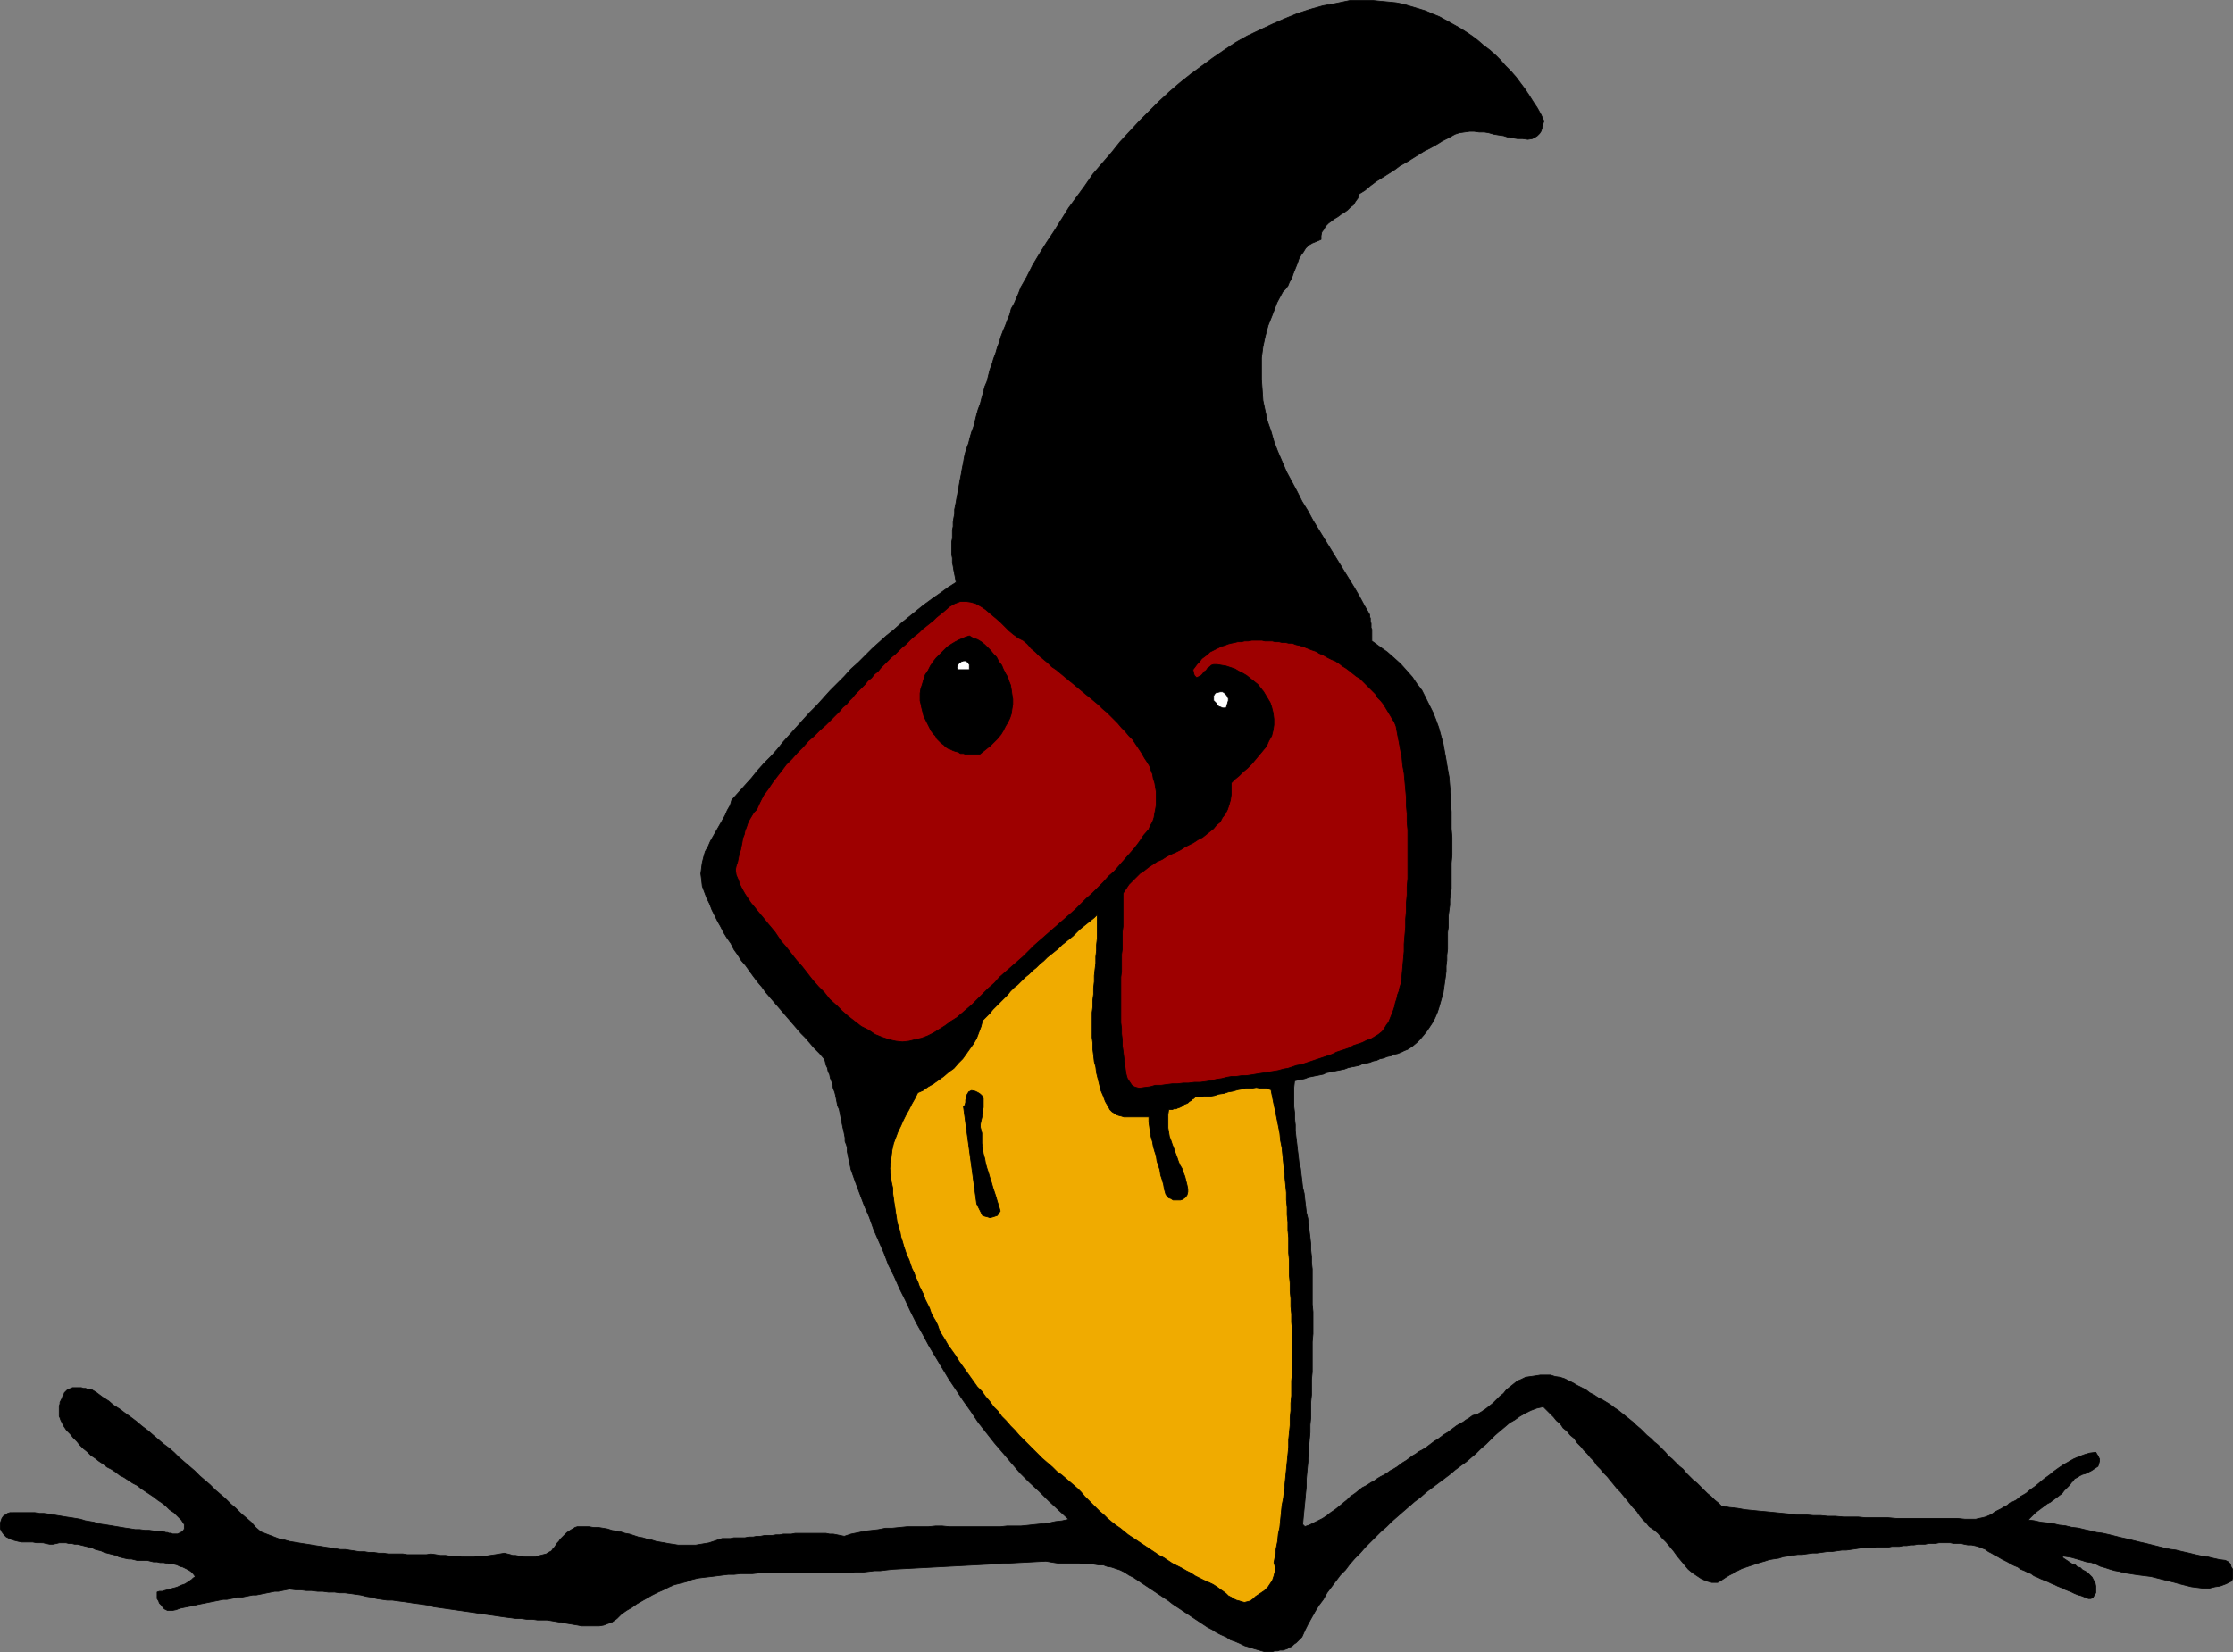<?xml version="1.0" encoding="UTF-8" standalone="no"?>
<svg
   version="1.0"
   width="129.766mm"
   height="96.026mm"
   id="svg16"
   sodipodi:docname="Crow Creature Splits.wmf"
   xmlns:inkscape="http://www.inkscape.org/namespaces/inkscape"
   xmlns:sodipodi="http://sodipodi.sourceforge.net/DTD/sodipodi-0.dtd"
   xmlns="http://www.w3.org/2000/svg"
   xmlns:svg="http://www.w3.org/2000/svg">
  <rect width="100%" height="100%" fill="#808080" stroke="none"/>
  <sodipodi:namedview
     id="namedview16"
     pagecolor="#ffffff"
     bordercolor="#000000"
     borderopacity="0.25"
     inkscape:showpageshadow="2"
     inkscape:pageopacity="0.0"
     inkscape:pagecheckerboard="0"
     inkscape:deskcolor="#d1d1d1"
     inkscape:document-units="mm" />
  <defs
     id="defs1">
    <pattern
       id="WMFhbasepattern"
       patternUnits="userSpaceOnUse"
       width="6"
       height="6"
       x="0"
       y="0" />
  </defs>
  <path
     style="fill:#000000;fill-opacity:1;fill-rule:evenodd;stroke:none"
     d="m 339.117,26.582 -0.162,0.485 -0.162,0.646 -0.162,0.646 -0.162,0.485 -0.323,0.485 -0.485,0.485 -0.485,0.323 -0.646,0.323 -0.97,0.162 -1.131,-0.162 h -1.131 l -0.97,-0.162 -1.131,-0.162 -0.97,-0.323 -1.131,-0.162 -0.97,-0.162 -1.131,-0.323 -0.97,-0.162 h -1.131 l -1.131,-0.162 h -0.97 l -1.131,0.162 -1.131,0.162 -0.97,0.323 -1.454,0.808 -1.293,0.646 -1.293,0.808 -1.454,0.808 -1.293,0.646 -1.293,0.808 -1.293,0.808 -1.293,0.808 -1.454,0.808 -1.293,0.97 -1.293,0.808 -1.293,0.808 -1.293,0.808 -1.293,0.97 -1.131,0.97 -1.293,0.808 -0.323,0.97 -0.485,0.646 -0.485,0.808 -0.646,0.485 -0.646,0.646 -0.646,0.485 -0.808,0.485 -0.646,0.485 -0.808,0.485 -0.646,0.485 -0.646,0.485 -0.646,0.646 -0.323,0.646 -0.485,0.646 -0.162,0.808 v 0.808 l -1.131,0.485 -0.808,0.323 -0.808,0.485 -0.646,0.646 -0.485,0.808 -0.485,0.646 -0.485,0.808 -0.323,0.97 -0.323,0.808 -0.323,0.808 -0.323,0.808 -0.323,0.97 -0.485,0.808 -0.323,0.808 -0.485,0.646 -0.646,0.646 -1.293,2.424 -0.97,2.585 -0.97,2.424 -0.646,2.424 -0.485,2.262 -0.323,2.424 v 2.424 2.262 l 0.162,2.262 0.162,2.424 0.485,2.262 0.485,2.262 0.808,2.262 0.646,2.262 0.808,2.101 0.97,2.262 0.97,2.262 1.131,2.101 1.131,2.101 1.131,2.262 1.293,2.101 1.131,2.101 1.293,2.101 1.293,2.101 1.293,2.101 1.293,2.101 1.293,2.101 1.293,2.101 1.293,2.101 1.131,1.939 1.131,2.101 1.131,1.939 v 0.485 l 0.162,0.323 v 0.323 0.323 l 0.162,0.485 v 0.323 0.323 0.323 l 0.162,0.323 v 0.485 0.323 0.323 0.485 0.323 0.323 0.323 l 1.778,1.293 1.616,1.131 1.454,1.293 1.454,1.293 1.293,1.454 1.293,1.454 0.97,1.454 1.131,1.454 0.808,1.616 0.808,1.616 0.808,1.616 0.646,1.616 0.646,1.778 0.485,1.778 0.485,1.778 0.323,1.778 0.323,1.778 0.323,1.939 0.323,1.778 0.162,1.939 0.162,1.778 v 1.939 l 0.162,1.939 v 1.939 1.778 l 0.162,1.939 v 1.939 1.939 l -0.162,1.778 v 1.939 1.939 1.778 l -0.162,1.131 -0.162,1.131 v 1.293 l -0.162,1.131 -0.162,1.293 v 1.131 1.293 l -0.162,1.131 v 1.293 1.293 1.131 l -0.162,1.293 v 1.131 l -0.162,1.293 v 1.131 l -0.162,1.293 -0.162,1.131 -0.162,1.131 -0.162,1.131 -0.323,1.131 -0.323,1.131 -0.323,1.131 -0.323,0.97 -0.485,1.131 -0.485,0.97 -0.646,0.97 -0.646,0.97 -0.646,0.808 -0.808,0.97 -0.808,0.808 -0.97,0.808 -0.97,0.646 -0.808,0.323 -0.646,0.323 -0.808,0.323 -0.808,0.162 -0.646,0.323 -0.808,0.162 -0.808,0.323 -0.808,0.162 -0.646,0.323 -0.808,0.162 -0.808,0.323 -0.808,0.162 -0.808,0.162 -0.646,0.323 -0.808,0.162 -0.808,0.162 -0.808,0.162 -0.808,0.323 -0.808,0.162 -0.808,0.162 -0.808,0.162 -0.808,0.162 -0.808,0.162 -0.646,0.323 -0.808,0.162 -0.808,0.162 -0.808,0.162 -0.808,0.162 -0.808,0.323 -0.808,0.162 -0.808,0.162 -0.646,0.162 -0.162,1.454 v 1.454 1.293 1.454 l 0.162,1.293 v 1.293 l 0.162,1.454 v 1.293 l 0.162,1.454 0.162,1.293 0.162,1.454 0.162,1.293 0.162,1.454 0.323,1.293 0.162,1.454 0.162,1.293 0.162,1.454 0.323,1.293 0.162,1.454 0.162,1.293 0.162,1.454 0.323,1.293 0.162,1.454 0.162,1.454 0.162,1.293 0.162,1.454 v 1.293 l 0.162,1.454 v 1.293 l 0.162,1.454 v 1.454 1.454 1.616 1.616 1.616 l 0.162,1.616 v 1.616 1.616 1.616 l -0.162,1.778 v 1.616 1.616 1.616 1.778 l -0.162,1.616 v 1.616 1.778 l -0.162,1.616 v 1.616 1.778 l -0.162,1.616 v 1.616 l -0.162,1.778 -0.162,1.616 v 1.778 l -0.162,1.616 -0.162,1.616 -0.162,1.778 v 1.616 l -0.162,1.616 -0.162,1.778 -0.162,1.616 -0.162,1.616 -0.162,1.778 0.485,0.485 0.97,-0.323 0.97,-0.485 0.97,-0.485 0.97,-0.485 0.97,-0.646 0.808,-0.646 0.97,-0.646 0.808,-0.646 0.97,-0.808 0.808,-0.646 0.808,-0.808 0.97,-0.646 0.808,-0.646 0.808,-0.646 0.97,-0.485 0.97,-0.646 0.646,-0.323 0.646,-0.485 0.808,-0.485 0.646,-0.323 0.808,-0.485 0.646,-0.485 0.646,-0.323 0.808,-0.485 0.646,-0.485 0.646,-0.485 0.808,-0.485 0.646,-0.485 0.646,-0.485 0.808,-0.485 0.646,-0.485 0.646,-0.323 0.808,-0.485 0.646,-0.485 0.646,-0.485 0.646,-0.485 0.808,-0.485 0.646,-0.485 0.646,-0.485 0.808,-0.485 0.646,-0.485 0.646,-0.485 0.646,-0.485 0.808,-0.485 0.646,-0.323 0.646,-0.485 0.808,-0.485 0.646,-0.485 1.131,-0.323 0.808,-0.485 0.97,-0.646 0.808,-0.646 0.808,-0.646 0.646,-0.646 0.808,-0.808 0.808,-0.646 0.646,-0.808 0.808,-0.646 0.808,-0.646 0.808,-0.646 0.808,-0.323 0.97,-0.485 1.131,-0.162 1.131,-0.162 0.97,-0.162 h 1.131 1.131 l 0.97,0.323 1.131,0.162 0.97,0.323 0.97,0.485 0.97,0.485 0.808,0.485 0.97,0.485 0.97,0.485 0.808,0.646 0.97,0.485 0.97,0.646 0.97,0.485 0.808,0.485 0.808,0.485 0.808,0.646 0.97,0.646 0.808,0.646 0.808,0.646 0.808,0.646 0.808,0.646 0.646,0.646 0.97,0.808 0.646,0.646 0.808,0.808 0.808,0.646 0.808,0.808 0.808,0.646 0.808,0.808 0.808,0.808 0.646,0.808 0.808,0.646 0.808,0.808 0.808,0.808 0.808,0.646 0.646,0.808 0.808,0.808 0.808,0.808 0.808,0.646 0.808,0.808 0.646,0.646 0.808,0.808 0.808,0.646 0.808,0.808 0.808,0.646 0.646,0.646 1.778,0.323 1.616,0.162 1.778,0.323 1.616,0.162 1.616,0.162 1.778,0.162 1.616,0.162 1.616,0.162 1.616,0.162 1.778,0.162 h 1.616 l 1.778,0.162 h 1.616 l 1.616,0.162 h 1.616 l 1.778,0.162 h 1.616 1.616 l 1.616,0.162 h 1.778 1.616 1.616 l 1.778,0.162 h 1.616 1.616 1.778 1.616 1.616 1.778 1.616 1.778 l 1.616,0.162 h 0.808 0.808 0.808 l 0.646,-0.162 0.808,-0.162 0.646,-0.162 0.808,-0.323 0.646,-0.323 0.646,-0.485 0.646,-0.323 0.646,-0.323 0.808,-0.485 0.646,-0.323 0.485,-0.485 0.808,-0.323 0.646,-0.323 0.97,-0.808 1.131,-0.646 0.97,-0.808 1.131,-0.808 0.97,-0.808 0.97,-0.808 1.131,-0.808 0.97,-0.808 1.131,-0.808 0.97,-0.646 1.131,-0.646 1.131,-0.646 1.131,-0.485 1.293,-0.485 1.131,-0.323 1.293,-0.162 0.485,0.808 0.323,0.646 v 0.485 l -0.162,0.646 -0.162,0.485 -0.485,0.323 -0.485,0.323 -0.485,0.323 -0.646,0.323 -0.646,0.323 -0.646,0.162 -0.646,0.323 -0.485,0.323 -0.646,0.323 -0.323,0.485 -0.323,0.323 -0.485,0.646 -0.646,0.646 -0.485,0.485 -0.485,0.646 -0.646,0.485 -0.646,0.485 -0.646,0.485 -0.646,0.485 -0.646,0.323 -0.646,0.485 -0.646,0.485 -0.646,0.485 -0.646,0.485 -0.485,0.485 -0.646,0.646 -0.485,0.485 1.293,0.162 1.454,0.323 1.454,0.162 1.293,0.162 1.293,0.323 1.454,0.162 1.293,0.323 1.454,0.162 1.293,0.323 1.454,0.323 1.293,0.323 1.293,0.162 1.454,0.323 1.293,0.323 1.293,0.323 1.454,0.323 1.293,0.323 1.293,0.323 1.454,0.323 1.293,0.323 1.293,0.323 1.293,0.323 1.454,0.323 1.293,0.162 1.293,0.323 1.454,0.323 1.293,0.323 1.454,0.323 1.293,0.162 1.293,0.323 1.454,0.323 1.293,0.162 0.646,0.323 0.485,0.485 0.162,0.646 0.323,0.485 v 0.646 0.646 0.646 l -0.162,0.646 -1.293,0.646 -1.293,0.485 -1.131,0.162 -1.293,0.323 h -1.293 l -1.293,-0.162 -1.293,-0.162 -1.293,-0.323 -1.293,-0.323 -1.131,-0.323 -1.293,-0.323 -1.293,-0.323 -1.293,-0.323 -1.293,-0.323 -1.293,-0.162 -1.293,-0.162 -1.131,-0.162 -0.97,-0.162 -1.131,-0.162 -1.131,-0.323 -0.97,-0.162 -1.131,-0.323 -0.97,-0.323 -1.131,-0.323 -0.97,-0.485 -0.97,-0.323 -1.131,-0.162 -0.97,-0.323 -1.131,-0.323 -1.131,-0.323 -0.97,-0.162 -1.131,-0.162 0.323,0.485 0.485,0.323 0.485,0.323 0.485,0.323 0.485,0.323 0.646,0.162 0.485,0.485 0.646,0.162 0.485,0.485 0.646,0.323 0.485,0.323 0.485,0.485 0.485,0.485 0.323,0.646 0.323,0.485 0.162,0.808 v 0.485 0.485 0.485 l -0.162,0.323 -0.323,0.485 -0.162,0.323 -0.485,0.162 h -0.485 l -0.808,-0.323 -0.808,-0.323 -0.646,-0.162 -0.808,-0.323 -0.646,-0.323 -0.808,-0.323 -0.808,-0.323 -0.646,-0.323 -0.808,-0.323 -0.646,-0.323 -0.808,-0.323 -0.646,-0.323 -0.808,-0.323 -0.808,-0.323 -0.646,-0.323 -0.808,-0.323 -0.646,-0.485 -0.808,-0.323 -0.646,-0.323 -0.808,-0.323 -0.646,-0.485 -0.808,-0.323 -0.646,-0.323 -0.808,-0.485 -0.646,-0.323 -0.646,-0.323 -0.808,-0.485 -0.646,-0.323 -0.808,-0.485 -0.646,-0.323 -0.646,-0.485 -0.808,-0.323 -0.808,-0.323 -0.646,-0.162 -0.808,-0.162 h -0.808 l -0.808,-0.162 -0.646,-0.162 h -0.808 -0.808 l -0.808,-0.162 h -0.808 -0.808 -0.808 l -0.808,0.162 h -0.646 -0.808 l -0.808,0.162 h -0.808 -0.808 l -0.808,0.162 h -0.808 l -0.808,0.162 h -0.808 l -0.808,0.162 h -0.808 -0.808 l -0.808,0.162 h -0.808 -0.808 -0.808 l -0.808,0.162 h -0.808 -0.808 -1.131 l -0.97,0.162 -1.131,0.162 -1.131,0.162 h -0.97 l -1.131,0.162 -1.131,0.162 h -0.97 l -1.131,0.162 -1.131,0.162 h -0.97 l -1.131,0.162 -1.131,0.162 h -0.97 l -1.131,0.162 -0.97,0.162 -1.131,0.162 -0.97,0.323 -1.131,0.162 -0.97,0.162 -0.97,0.323 -1.131,0.323 -0.97,0.323 -0.97,0.323 -0.97,0.323 -0.97,0.323 -0.97,0.485 -0.808,0.485 -0.97,0.485 -0.808,0.485 -0.97,0.646 -0.808,0.485 h -1.293 l -1.131,-0.323 -1.131,-0.485 -0.97,-0.646 -0.97,-0.646 -0.97,-0.808 -0.808,-0.97 -0.808,-0.97 -0.808,-0.97 -0.808,-1.131 -0.808,-0.97 -0.808,-0.97 -0.97,-0.97 -0.808,-0.97 -0.97,-0.808 -0.97,-0.646 -0.646,-0.808 -0.808,-0.808 -0.646,-0.808 -0.646,-0.97 -0.808,-0.808 -0.646,-0.808 -0.646,-0.808 -0.808,-0.97 -0.646,-0.808 -0.808,-0.808 -0.646,-0.808 -0.808,-0.97 -0.646,-0.808 -0.808,-0.808 -0.646,-0.808 -0.808,-0.808 -0.646,-0.97 -0.808,-0.808 -0.646,-0.808 -0.808,-0.808 -0.646,-0.808 -0.808,-0.808 -0.646,-0.97 -0.808,-0.646 -0.808,-0.97 -0.808,-0.646 -0.646,-0.97 -0.808,-0.646 -0.646,-0.808 -0.808,-0.808 -0.808,-0.808 -0.646,-0.646 -1.454,0.323 -1.293,0.485 -1.293,0.646 -1.131,0.646 -1.131,0.808 -1.131,0.646 -1.131,0.97 -0.97,0.808 -1.131,0.97 -0.97,0.97 -0.97,0.97 -1.131,0.97 -0.97,0.97 -1.131,0.97 -1.131,0.97 -1.131,0.808 -1.293,0.97 -1.131,0.97 -1.293,0.97 -1.293,0.97 -1.293,0.97 -1.293,0.97 -1.293,1.131 -1.293,0.97 -1.293,1.131 -1.131,0.97 -1.293,1.131 -1.293,1.131 -1.131,1.131 -1.293,1.131 -1.131,1.131 -1.131,1.131 -1.131,1.131 -1.131,1.293 -1.131,1.131 -1.131,1.293 -0.97,1.293 -1.131,1.131 -0.97,1.293 -0.97,1.293 -0.97,1.293 -0.808,1.454 -0.97,1.293 -0.808,1.293 -0.808,1.454 -0.808,1.454 -0.646,1.293 -0.646,1.454 -0.485,0.485 -0.485,0.485 -0.323,0.323 -0.485,0.323 -0.485,0.485 -0.485,0.162 -0.485,0.323 -0.485,0.162 -0.485,0.162 h -0.646 l -0.485,0.162 h -0.646 l -0.485,0.162 h -0.646 -0.485 -0.646 l -1.131,-0.323 -1.131,-0.323 -0.97,-0.323 -1.131,-0.323 -0.97,-0.485 -1.131,-0.485 -0.97,-0.323 -0.97,-0.646 -1.131,-0.485 -0.97,-0.485 -0.97,-0.646 -0.97,-0.485 -0.97,-0.646 -0.97,-0.646 -0.97,-0.646 -0.97,-0.646 -0.97,-0.646 -0.97,-0.646 -0.97,-0.646 -0.97,-0.646 -0.808,-0.646 -0.97,-0.646 -0.97,-0.646 -0.97,-0.646 -0.97,-0.646 -0.97,-0.646 -0.97,-0.646 -0.97,-0.646 -0.97,-0.646 -0.97,-0.485 -0.97,-0.646 -0.97,-0.485 -0.97,-0.323 -0.97,-0.323 -0.97,-0.162 -0.808,-0.323 h -1.131 l -0.97,-0.162 h -1.131 -0.97 l -1.131,-0.162 h -0.97 -1.131 -1.131 -0.97 l -1.131,-0.162 -0.97,-0.162 -0.97,-0.162 -33.613,1.778 -1.454,0.162 -1.293,0.162 h -1.293 l -1.293,0.162 -1.454,0.162 h -1.293 l -1.293,0.162 h -1.454 -1.293 -1.293 -1.293 -1.454 -1.293 -1.293 -1.454 -1.293 -1.293 -1.293 -1.454 -1.293 -1.293 -1.293 l -1.454,0.162 h -1.293 -1.293 l -1.454,0.162 h -1.293 l -1.293,0.162 -1.293,0.162 -1.293,0.162 -1.454,0.162 -1.293,0.162 -1.293,0.323 -1.293,0.485 -1.293,0.323 -1.293,0.323 -1.131,0.485 -1.293,0.646 -1.131,0.485 -1.293,0.646 -1.131,0.646 -1.131,0.646 -1.131,0.646 -1.131,0.808 -1.131,0.646 -1.131,0.808 -0.97,0.97 -1.131,0.808 -0.97,0.323 -0.808,0.323 -0.97,0.162 h -0.97 -0.97 -0.97 -0.97 l -0.808,-0.162 -0.97,-0.162 -0.97,-0.162 -0.97,-0.162 -0.97,-0.162 -0.97,-0.162 -0.97,-0.162 -0.97,-0.162 h -0.97 -1.131 l -1.131,-0.162 h -1.293 l -1.131,-0.162 h -1.131 l -1.131,-0.162 -1.293,-0.162 -1.131,-0.162 -1.131,-0.162 -1.131,-0.162 -1.131,-0.162 -1.131,-0.162 -0.97,-0.162 -1.131,-0.162 -1.131,-0.162 -1.131,-0.162 -1.131,-0.162 -1.131,-0.162 -1.131,-0.162 -1.131,-0.162 -1.131,-0.162 -0.97,-0.323 -1.131,-0.162 -1.131,-0.162 -1.293,-0.162 -0.97,-0.162 -1.131,-0.162 -1.293,-0.162 -1.131,-0.162 h -1.131 l -1.131,-0.162 -1.131,-0.162 -1.131,-0.323 -1.131,-0.162 -1.293,-0.323 -1.131,-0.162 -1.131,-0.162 -1.293,-0.162 h -1.131 l -1.131,-0.162 H 72.154 L 70.862,349.603 h -1.131 l -1.293,-0.162 h -1.131 l -1.293,-0.162 h -1.131 l -1.293,-0.162 -0.808,0.162 -0.808,0.162 -0.808,0.162 h -0.808 l -0.808,0.162 -0.808,0.162 -0.808,0.162 -0.808,0.162 -0.808,0.162 h -0.808 l -0.808,0.162 -0.808,0.162 -0.808,0.162 h -0.808 l -0.808,0.162 -0.808,0.162 -0.808,0.162 h -0.808 l -0.808,0.162 -0.808,0.162 -0.808,0.162 -0.808,0.162 -0.808,0.162 -0.808,0.162 -0.808,0.162 -0.646,0.162 -0.808,0.162 -0.808,0.162 -0.808,0.162 -0.808,0.162 -0.808,0.323 -0.808,0.162 h -0.646 -0.485 l -0.646,-0.323 -0.323,-0.323 -0.323,-0.485 -0.485,-0.485 -0.162,-0.485 -0.323,-0.485 v -1.454 l 0.485,-0.162 h 0.646 l 0.485,-0.162 0.646,-0.162 0.646,-0.162 0.485,-0.162 0.646,-0.162 0.485,-0.162 0.646,-0.323 0.485,-0.162 0.485,-0.162 0.485,-0.323 0.485,-0.323 0.485,-0.323 0.323,-0.323 0.485,-0.323 -0.485,-0.646 -0.485,-0.485 -0.485,-0.323 -0.646,-0.323 -0.646,-0.323 -0.646,-0.162 -0.646,-0.323 -0.646,-0.162 h -0.808 l -0.646,-0.162 -0.808,-0.162 h -0.808 l -0.646,-0.162 h -0.808 l -0.646,-0.162 -0.646,-0.162 h -0.808 -0.646 -0.808 l -0.646,-0.162 -0.646,-0.162 h -0.646 l -0.808,-0.162 -0.646,-0.162 -0.646,-0.162 -0.646,-0.323 -0.646,-0.162 -0.646,-0.162 -0.646,-0.162 -0.646,-0.162 -0.646,-0.323 -0.646,-0.162 -0.646,-0.162 -0.646,-0.323 -0.646,-0.162 -0.646,-0.162 -0.646,-0.162 -0.646,-0.162 -0.646,-0.162 h -0.646 l -0.646,-0.162 h -0.646 l -0.646,-0.162 h -0.808 -0.646 l -0.646,0.162 -0.808,0.162 h -0.646 l -0.808,-0.162 -0.646,-0.162 H 8.646 7.999 L 7.191,338.776 H 6.383 5.575 4.767 L 3.959,338.614 3.313,338.453 2.666,338.291 2.02,337.968 1.374,337.645 0.889,337.16 0.404,336.514 0.081,335.867 v -0.646 -0.646 l 0.162,-0.485 0.162,-0.485 0.323,-0.485 0.485,-0.323 0.485,-0.323 0.485,-0.162 H 3.313 4.444 5.414 6.545 7.676 l 0.97,0.162 h 0.97 l 1.131,0.162 0.97,0.162 0.97,0.162 0.97,0.162 0.97,0.162 1.131,0.162 0.97,0.162 0.97,0.162 0.97,0.323 0.97,0.162 0.97,0.162 0.97,0.323 0.97,0.162 1.131,0.162 0.97,0.162 0.97,0.162 0.97,0.162 0.97,0.162 1.131,0.162 0.97,0.162 h 0.97 l 1.131,0.162 h 0.97 l 1.131,0.162 h 1.131 0.323 0.323 l 0.323,0.162 0.485,0.162 h 0.323 l 0.323,0.162 h 0.485 l 0.323,0.162 h 0.485 0.323 0.323 l 0.323,-0.162 0.323,-0.162 0.323,-0.162 0.323,-0.323 0.162,-0.323 v -0.97 l -0.646,-0.97 -0.808,-0.808 -0.808,-0.808 -0.97,-0.646 -0.808,-0.808 -0.808,-0.646 -0.97,-0.646 -0.808,-0.646 -0.97,-0.646 -0.97,-0.646 -0.97,-0.646 -0.808,-0.646 -0.97,-0.485 -0.97,-0.646 -0.97,-0.646 -0.97,-0.485 -0.808,-0.646 -0.97,-0.646 -0.97,-0.485 -0.808,-0.646 -0.97,-0.646 -0.808,-0.646 -0.97,-0.646 -0.808,-0.808 -0.808,-0.646 -0.808,-0.808 -0.646,-0.808 -0.808,-0.808 -0.646,-0.808 -0.808,-0.808 -0.646,-0.97 -0.485,-0.97 -0.162,-0.323 -0.162,-0.485 -0.162,-0.323 v -0.323 -0.485 -0.323 -0.323 -0.485 -0.323 l 0.162,-0.485 v -0.323 l 0.162,-0.323 0.162,-0.323 0.162,-0.323 0.162,-0.485 0.162,-0.162 0.162,-0.485 0.323,-0.323 0.323,-0.323 0.323,-0.162 0.485,-0.162 0.323,-0.162 h 0.323 0.485 0.323 0.485 0.323 l 0.485,0.162 h 0.485 l 0.323,0.162 h 0.485 0.323 l 1.293,0.808 1.293,0.97 1.293,0.808 1.131,0.97 1.293,0.808 1.293,0.97 1.131,0.808 1.293,0.97 1.131,0.97 1.293,0.97 1.131,0.97 1.131,0.97 1.131,0.97 1.293,0.97 1.131,0.97 1.131,1.131 1.131,0.97 1.131,0.97 1.131,0.97 1.131,1.131 1.131,0.97 1.131,0.97 1.131,1.131 1.131,0.97 1.131,0.97 1.131,1.131 1.131,0.97 1.131,1.131 1.131,0.97 1.131,0.97 0.97,1.131 1.131,0.97 4.202,1.616 0.97,0.162 1.131,0.323 0.97,0.162 0.97,0.162 0.97,0.162 1.131,0.162 0.97,0.162 0.97,0.162 1.131,0.162 0.97,0.162 1.131,0.162 0.97,0.162 0.97,0.162 h 1.131 l 0.97,0.162 1.131,0.162 0.97,0.162 h 1.131 l 0.97,0.162 h 1.131 l 0.97,0.162 h 1.131 l 0.97,0.162 h 1.131 0.97 1.131 l 0.97,0.162 h 1.131 0.97 1.131 0.97 l 0.97,-0.162 1.131,0.162 0.97,0.162 h 1.131 l 0.97,0.162 h 0.97 0.97 l 0.97,0.162 h 1.131 0.97 l 0.97,-0.162 h 0.97 0.97 l 0.97,-0.162 1.131,-0.162 0.97,-0.162 0.97,-0.162 0.646,0.162 0.646,0.162 0.485,0.162 h 0.646 l 0.808,0.162 h 0.646 l 0.646,0.162 h 0.808 0.646 0.646 l 0.646,-0.162 0.646,-0.162 0.646,-0.162 0.646,-0.162 0.485,-0.323 0.646,-0.323 0.323,-0.485 0.323,-0.323 0.323,-0.485 0.323,-0.485 0.323,-0.323 0.323,-0.485 0.323,-0.323 0.485,-0.485 0.323,-0.323 0.323,-0.323 0.485,-0.323 0.485,-0.323 0.323,-0.162 0.485,-0.323 0.485,-0.162 h 0.646 0.97 0.97 l 0.97,0.162 h 1.131 l 0.97,0.162 0.97,0.162 0.97,0.323 0.97,0.162 0.97,0.162 0.97,0.323 0.97,0.162 0.97,0.323 0.97,0.323 0.97,0.162 0.97,0.323 0.97,0.162 0.97,0.323 0.97,0.162 0.97,0.162 0.808,0.162 1.131,0.162 0.97,0.162 h 0.808 1.131 0.808 1.131 l 0.97,-0.162 0.97,-0.162 0.97,-0.162 0.97,-0.323 0.97,-0.323 0.97,-0.323 h 0.808 0.97 l 0.808,-0.162 h 0.808 0.808 0.808 l 0.808,-0.162 h 0.97 l 0.808,-0.162 h 0.808 l 0.808,-0.162 h 0.808 0.808 l 0.97,-0.162 h 0.808 l 0.808,-0.162 h 0.808 0.97 l 0.808,-0.162 h 0.808 0.808 0.97 0.808 0.808 0.808 0.808 0.97 l 0.808,0.162 h 0.808 l 0.808,0.162 0.808,0.162 0.808,0.162 1.454,-0.485 1.616,-0.323 1.454,-0.323 1.454,-0.162 1.454,-0.162 1.616,-0.323 h 1.454 l 1.616,-0.162 1.616,-0.162 h 1.454 1.616 1.616 l 1.616,-0.162 h 1.454 l 1.616,0.162 h 1.616 1.616 1.616 1.454 1.616 1.616 1.616 l 1.454,-0.162 h 1.616 1.454 l 1.616,-0.162 1.454,-0.162 1.616,-0.162 1.454,-0.162 1.454,-0.323 1.454,-0.162 1.454,-0.323 -2.101,-1.939 -2.262,-2.101 -2.101,-2.101 -2.101,-1.939 -2.101,-2.101 -1.939,-2.262 -1.778,-2.101 -1.939,-2.262 -1.778,-2.262 -1.778,-2.262 -1.616,-2.424 -1.616,-2.262 -1.616,-2.424 -1.616,-2.424 -1.454,-2.424 -1.454,-2.424 -1.454,-2.424 -1.293,-2.424 -1.454,-2.585 -1.293,-2.585 -1.131,-2.424 -1.293,-2.585 -1.131,-2.585 -1.293,-2.585 -0.97,-2.585 -1.131,-2.585 -1.131,-2.585 -0.97,-2.747 -1.131,-2.585 -0.97,-2.585 -0.97,-2.585 -0.97,-2.747 -0.162,-0.808 -0.162,-0.646 -0.162,-0.808 -0.162,-0.808 -0.162,-0.808 v -0.808 l -0.162,-0.646 -0.323,-0.808 v -0.808 l -0.162,-0.808 -0.162,-0.808 -0.162,-0.646 -0.162,-0.808 -0.162,-0.808 -0.162,-0.808 -0.162,-0.808 -0.162,-0.808 -0.323,-0.646 -0.162,-0.808 -0.162,-0.808 -0.162,-0.808 -0.162,-0.646 -0.323,-0.808 -0.162,-0.808 -0.162,-0.646 -0.323,-0.808 -0.162,-0.808 -0.323,-0.646 -0.162,-0.808 -0.323,-0.646 -0.162,-0.808 -0.323,-0.646 -0.97,-1.131 -1.131,-1.131 -0.97,-1.131 -0.97,-1.131 -0.97,-0.97 -0.97,-1.131 -0.97,-1.131 -0.97,-1.131 -0.97,-1.131 -0.97,-1.131 -0.97,-1.131 -0.97,-1.131 -0.97,-1.131 -0.808,-1.131 -0.97,-1.131 -0.97,-1.293 -0.808,-1.131 -0.808,-1.131 -0.97,-1.131 -0.808,-1.293 -0.808,-1.131 -0.646,-1.293 -0.808,-1.131 -0.808,-1.293 -0.646,-1.293 -0.646,-1.131 -0.646,-1.293 -0.646,-1.293 -0.485,-1.293 -0.646,-1.293 -0.485,-1.293 -0.485,-1.293 -0.162,-1.454 -0.162,-1.293 0.162,-1.293 0.162,-1.131 0.323,-1.293 0.323,-1.131 0.646,-1.131 0.485,-1.131 0.646,-1.131 0.646,-1.131 0.646,-1.131 0.646,-1.131 0.646,-1.131 0.485,-1.131 0.646,-1.131 0.323,-1.131 1.454,-1.616 1.454,-1.616 1.454,-1.616 1.293,-1.616 1.454,-1.616 1.454,-1.454 1.454,-1.616 1.293,-1.616 1.454,-1.616 1.454,-1.616 1.454,-1.616 1.454,-1.616 1.616,-1.616 1.454,-1.616 1.454,-1.616 1.454,-1.454 1.616,-1.616 1.454,-1.616 1.616,-1.454 1.454,-1.454 1.616,-1.616 1.616,-1.454 1.616,-1.454 1.616,-1.293 1.616,-1.454 1.616,-1.293 1.778,-1.454 1.616,-1.293 1.778,-1.293 1.616,-1.131 1.778,-1.293 1.778,-1.131 -0.162,-0.97 -0.162,-0.808 -0.162,-0.808 -0.162,-0.97 -0.162,-0.808 v -0.97 l -0.162,-0.808 v -0.97 -0.808 -0.97 l 0.162,-0.808 v -0.808 -0.97 l 0.162,-0.808 v -0.97 l 0.162,-0.97 0.162,-0.808 v -0.97 l 0.162,-0.808 0.162,-0.808 0.162,-0.97 0.162,-0.808 0.162,-0.97 0.162,-0.808 0.162,-0.97 0.162,-0.808 0.162,-0.808 0.162,-0.97 0.162,-0.808 0.162,-0.808 0.162,-0.97 0.162,-0.808 0.323,-1.131 0.485,-1.293 0.323,-1.293 0.323,-1.131 0.485,-1.293 0.323,-1.293 0.323,-1.293 0.323,-1.131 0.485,-1.293 0.323,-1.293 0.323,-1.131 0.323,-1.293 0.485,-1.131 0.323,-1.293 0.323,-1.293 0.485,-1.293 0.323,-1.131 0.485,-1.293 0.323,-1.131 0.485,-1.293 0.323,-1.131 0.485,-1.293 0.485,-1.131 0.485,-1.293 0.485,-1.131 0.323,-1.293 0.646,-1.131 0.485,-1.131 0.485,-1.131 0.485,-1.293 0.646,-1.131 0.646,-1.131 1.293,-2.585 1.454,-2.424 1.616,-2.585 1.616,-2.424 1.616,-2.585 1.616,-2.585 1.778,-2.424 1.778,-2.424 1.778,-2.585 1.939,-2.262 2.101,-2.424 1.939,-2.424 2.101,-2.262 2.101,-2.262 2.101,-2.101 2.262,-2.262 2.262,-2.101 2.262,-1.939 2.424,-1.939 2.424,-1.778 2.424,-1.778 2.586,-1.778 2.424,-1.616 2.586,-1.454 2.747,-1.293 2.747,-1.293 2.586,-1.131 2.747,-1.131 2.909,-0.97 2.909,-0.808 2.747,-0.485 3.07,-0.646 h 1.616 1.778 1.778 l 1.616,0.162 1.778,0.162 1.616,0.162 1.616,0.323 1.616,0.485 1.616,0.485 1.616,0.485 1.454,0.646 1.616,0.646 1.454,0.808 1.454,0.808 1.454,0.808 1.293,0.808 1.454,0.97 1.293,0.97 1.293,1.131 1.293,0.97 1.293,1.131 1.131,1.131 1.131,1.293 1.131,1.131 1.131,1.293 0.97,1.293 0.97,1.293 0.97,1.454 0.808,1.293 0.97,1.454 0.808,1.454 z"
     id="path1" />
  <path
     style="fill:none;stroke:#000000;stroke-width:0.162px;stroke-linecap:round;stroke-linejoin:round;stroke-miterlimit:4;stroke-dasharray:none;stroke-opacity:1"
     d="m 339.117,26.582 v 0 l -0.162,0.485 -0.162,0.646 -0.162,0.646 -0.162,0.485 -0.323,0.485 -0.485,0.485 -0.485,0.323 -0.646,0.323 v 0 l -0.97,0.162 -1.131,-0.162 h -1.131 l -0.97,-0.162 -1.131,-0.162 -0.97,-0.323 -1.131,-0.162 -0.97,-0.162 -1.131,-0.323 -0.97,-0.162 h -1.131 l -1.131,-0.162 h -0.97 l -1.131,0.162 -1.131,0.162 -0.97,0.323 v 0 l -1.454,0.808 -1.293,0.646 -1.293,0.808 -1.454,0.808 -1.293,0.646 -1.293,0.808 -1.293,0.808 -1.293,0.808 -1.454,0.808 -1.293,0.97 -1.293,0.808 -1.293,0.808 -1.293,0.808 -1.293,0.97 -1.131,0.97 -1.293,0.808 v 0 l -0.323,0.97 -0.485,0.646 -0.485,0.808 -0.646,0.485 -0.646,0.646 -0.646,0.485 -0.808,0.485 -0.646,0.485 -0.808,0.485 -0.646,0.485 -0.646,0.485 -0.646,0.646 -0.323,0.646 -0.485,0.646 -0.162,0.808 v 0.808 0 l -1.131,0.485 -0.808,0.323 -0.808,0.485 -0.646,0.646 -0.485,0.808 -0.485,0.646 -0.485,0.808 -0.323,0.97 -0.323,0.808 -0.323,0.808 -0.323,0.808 -0.323,0.97 -0.485,0.808 -0.323,0.808 -0.485,0.646 -0.646,0.646 v 0 l -1.293,2.424 -0.97,2.585 -0.97,2.424 -0.646,2.424 -0.485,2.262 -0.323,2.424 v 2.424 2.262 l 0.162,2.262 0.162,2.424 0.485,2.262 0.485,2.262 0.808,2.262 0.646,2.262 0.808,2.101 0.97,2.262 0.97,2.262 1.131,2.101 1.131,2.101 1.131,2.262 1.293,2.101 1.131,2.101 1.293,2.101 1.293,2.101 1.293,2.101 1.293,2.101 1.293,2.101 1.293,2.101 1.293,2.101 1.131,1.939 1.131,2.101 1.131,1.939 v 0 0.485 l 0.162,0.323 v 0.323 0.323 l 0.162,0.485 v 0.323 0.323 0.323 l 0.162,0.323 v 0.485 0.323 0.323 0.485 0.323 0.323 0.323 0 l 1.778,1.293 1.616,1.131 1.454,1.293 1.454,1.293 1.293,1.454 1.293,1.454 0.97,1.454 1.131,1.454 0.808,1.616 0.808,1.616 0.808,1.616 0.646,1.616 0.646,1.778 0.485,1.778 0.485,1.778 0.323,1.778 0.323,1.778 0.323,1.939 0.323,1.778 0.162,1.939 0.162,1.778 v 1.939 l 0.162,1.939 v 1.939 1.778 l 0.162,1.939 v 1.939 1.939 l -0.162,1.778 v 1.939 1.939 1.778 0 l -0.162,1.131 -0.162,1.131 v 1.293 l -0.162,1.131 -0.162,1.293 v 1.131 1.293 l -0.162,1.131 v 1.293 1.293 1.131 l -0.162,1.293 v 1.131 l -0.162,1.293 v 1.131 l -0.162,1.293 -0.162,1.131 -0.162,1.131 -0.162,1.131 -0.323,1.131 -0.323,1.131 -0.323,1.131 -0.323,0.97 -0.485,1.131 -0.485,0.97 -0.646,0.97 -0.646,0.97 -0.646,0.808 -0.808,0.97 -0.808,0.808 -0.97,0.808 -0.97,0.646 v 0 l -0.808,0.323 -0.646,0.323 -0.808,0.323 -0.808,0.162 -0.646,0.323 -0.808,0.162 -0.808,0.323 -0.808,0.162 -0.646,0.323 -0.808,0.162 -0.808,0.323 -0.808,0.162 -0.808,0.162 -0.646,0.323 -0.808,0.162 -0.808,0.162 -0.808,0.162 -0.808,0.323 -0.808,0.162 -0.808,0.162 -0.808,0.162 -0.808,0.162 -0.808,0.162 -0.646,0.323 -0.808,0.162 -0.808,0.162 -0.808,0.162 -0.808,0.162 -0.808,0.323 -0.808,0.162 -0.808,0.162 -0.646,0.162 v 0 l -0.162,1.454 v 1.454 1.293 1.454 l 0.162,1.293 v 1.293 l 0.162,1.454 v 1.293 l 0.162,1.454 0.162,1.293 0.162,1.454 0.162,1.293 0.162,1.454 0.323,1.293 0.162,1.454 0.162,1.293 0.162,1.454 0.323,1.293 0.162,1.454 0.162,1.293 0.162,1.454 0.323,1.293 0.162,1.454 0.162,1.454 0.162,1.293 0.162,1.454 v 1.293 l 0.162,1.454 v 1.293 l 0.162,1.454 v 1.454 1.454 0 1.616 1.616 1.616 l 0.162,1.616 v 1.616 1.616 1.616 l -0.162,1.778 v 1.616 1.616 1.616 1.778 l -0.162,1.616 v 1.616 1.778 l -0.162,1.616 v 1.616 1.778 l -0.162,1.616 v 1.616 l -0.162,1.778 -0.162,1.616 v 1.778 l -0.162,1.616 -0.162,1.616 -0.162,1.778 v 1.616 l -0.162,1.616 -0.162,1.778 -0.162,1.616 -0.162,1.616 -0.162,1.778 0.485,0.485 v 0 l 0.97,-0.323 0.97,-0.485 0.97,-0.485 0.97,-0.485 0.97,-0.646 0.808,-0.646 0.97,-0.646 0.808,-0.646 0.97,-0.808 0.808,-0.646 0.808,-0.808 0.97,-0.646 0.808,-0.646 0.808,-0.646 0.97,-0.485 0.97,-0.646 v 0 l 0.646,-0.323 0.646,-0.485 0.808,-0.485 0.646,-0.323 0.808,-0.485 0.646,-0.485 0.646,-0.323 0.808,-0.485 0.646,-0.485 0.646,-0.485 0.808,-0.485 0.646,-0.485 0.646,-0.485 0.808,-0.485 0.646,-0.485 0.646,-0.323 0.808,-0.485 0.646,-0.485 0.646,-0.485 0.646,-0.485 0.808,-0.485 0.646,-0.485 0.646,-0.485 0.808,-0.485 0.646,-0.485 0.646,-0.485 0.646,-0.485 0.808,-0.485 0.646,-0.323 0.646,-0.485 0.808,-0.485 0.646,-0.485 v 0 l 1.131,-0.323 0.808,-0.485 0.97,-0.646 0.808,-0.646 0.808,-0.646 0.646,-0.646 0.808,-0.808 0.808,-0.646 0.646,-0.808 0.808,-0.646 0.808,-0.646 0.808,-0.646 0.808,-0.323 0.97,-0.485 1.131,-0.162 1.131,-0.162 v 0 l 0.97,-0.162 h 1.131 1.131 l 0.97,0.323 1.131,0.162 0.97,0.323 0.97,0.485 0.97,0.485 0.808,0.485 0.97,0.485 0.97,0.485 0.808,0.646 0.97,0.485 0.97,0.646 0.97,0.485 0.808,0.485 v 0 l 0.808,0.485 0.808,0.646 0.97,0.646 0.808,0.646 0.808,0.646 0.808,0.646 0.808,0.646 0.646,0.646 0.97,0.808 0.646,0.646 0.808,0.808 0.808,0.646 0.808,0.808 0.808,0.646 0.808,0.808 0.808,0.808 0.646,0.808 0.808,0.646 0.808,0.808 0.808,0.808 0.808,0.646 0.646,0.808 0.808,0.808 0.808,0.808 0.808,0.646 0.808,0.808 0.646,0.646 0.808,0.808 0.808,0.646 0.808,0.808 0.808,0.646 0.646,0.646 v 0 l 1.778,0.323 1.616,0.162 1.778,0.323 1.616,0.162 1.616,0.162 1.778,0.162 1.616,0.162 1.616,0.162 1.616,0.162 1.778,0.162 h 1.616 l 1.778,0.162 h 1.616 l 1.616,0.162 h 1.616 l 1.778,0.162 h 1.616 1.616 l 1.616,0.162 h 1.778 1.616 1.616 l 1.778,0.162 h 1.616 1.616 1.778 1.616 1.616 1.778 1.616 1.778 l 1.616,0.162 v 0 h 0.808 0.808 0.808 l 0.646,-0.162 0.808,-0.162 0.646,-0.162 0.808,-0.323 0.646,-0.323 0.646,-0.485 0.646,-0.323 0.646,-0.323 0.808,-0.485 0.646,-0.323 0.485,-0.485 0.808,-0.323 0.646,-0.323 v 0 l 0.97,-0.808 1.131,-0.646 0.97,-0.808 1.131,-0.808 0.97,-0.808 0.97,-0.808 1.131,-0.808 0.97,-0.808 1.131,-0.808 0.97,-0.646 1.131,-0.646 1.131,-0.646 1.131,-0.485 1.293,-0.485 1.131,-0.323 1.293,-0.162 v 0 l 0.485,0.808 0.323,0.646 v 0.485 l -0.162,0.646 -0.162,0.485 -0.485,0.323 -0.485,0.323 -0.485,0.323 -0.646,0.323 -0.646,0.323 -0.646,0.162 -0.646,0.323 -0.485,0.323 -0.646,0.323 -0.323,0.485 -0.323,0.323 v 0 l -0.485,0.646 -0.646,0.646 -0.485,0.485 -0.485,0.646 -0.646,0.485 -0.646,0.485 -0.646,0.485 -0.646,0.485 -0.646,0.323 -0.646,0.485 -0.646,0.485 -0.646,0.485 -0.646,0.485 -0.485,0.485 -0.646,0.646 -0.485,0.485 v 0 l 1.293,0.162 1.454,0.323 1.454,0.162 1.293,0.162 1.293,0.323 1.454,0.162 1.293,0.323 1.454,0.162 1.293,0.323 1.454,0.323 1.293,0.323 1.293,0.162 1.454,0.323 1.293,0.323 1.293,0.323 1.454,0.323 1.293,0.323 1.293,0.323 1.454,0.323 1.293,0.323 1.293,0.323 1.293,0.323 1.454,0.323 1.293,0.162 1.293,0.323 1.454,0.323 1.293,0.323 1.454,0.323 1.293,0.162 1.293,0.323 1.454,0.323 1.293,0.162 v 0 l 0.646,0.323 0.485,0.485 0.162,0.646 0.323,0.485 v 0.646 0.646 0.646 l -0.162,0.646 v 0 l -1.293,0.646 -1.293,0.485 -1.131,0.162 -1.293,0.323 h -1.293 l -1.293,-0.162 -1.293,-0.162 -1.293,-0.323 -1.293,-0.323 -1.131,-0.323 -1.293,-0.323 -1.293,-0.323 -1.293,-0.323 -1.293,-0.323 -1.293,-0.162 -1.293,-0.162 v 0 l -1.131,-0.162 -0.97,-0.162 -1.131,-0.162 -1.131,-0.323 -0.97,-0.162 -1.131,-0.323 -0.97,-0.323 -1.131,-0.323 -0.97,-0.485 -0.97,-0.323 -1.131,-0.162 -0.97,-0.323 -1.131,-0.323 -1.131,-0.323 -0.97,-0.162 -1.131,-0.162 v 0 l 0.323,0.485 0.485,0.323 0.485,0.323 0.485,0.323 0.485,0.323 0.646,0.162 0.485,0.485 0.646,0.162 0.485,0.485 0.646,0.323 0.485,0.323 0.485,0.485 0.485,0.485 0.323,0.646 0.323,0.485 0.162,0.808 v 0 0.485 0.485 0.485 l -0.162,0.323 -0.323,0.485 -0.162,0.323 -0.485,0.162 h -0.485 v 0 l -0.808,-0.323 -0.808,-0.323 -0.646,-0.162 -0.808,-0.323 -0.646,-0.323 -0.808,-0.323 -0.808,-0.323 -0.646,-0.323 -0.808,-0.323 -0.646,-0.323 -0.808,-0.323 -0.646,-0.323 -0.808,-0.323 -0.808,-0.323 -0.646,-0.323 -0.808,-0.323 -0.646,-0.485 -0.808,-0.323 -0.646,-0.323 -0.808,-0.323 -0.646,-0.485 -0.808,-0.323 -0.646,-0.323 -0.808,-0.485 -0.646,-0.323 -0.646,-0.323 -0.808,-0.485 -0.646,-0.323 -0.808,-0.485 -0.646,-0.323 -0.646,-0.485 -0.808,-0.323 v 0 l -0.808,-0.323 -0.646,-0.162 -0.808,-0.162 h -0.808 l -0.808,-0.162 -0.646,-0.162 h -0.808 -0.808 l -0.808,-0.162 h -0.808 -0.808 -0.808 l -0.808,0.162 h -0.646 -0.808 l -0.808,0.162 h -0.808 -0.808 l -0.808,0.162 h -0.808 l -0.808,0.162 h -0.808 l -0.808,0.162 h -0.808 -0.808 l -0.808,0.162 h -0.808 -0.808 -0.808 l -0.808,0.162 h -0.808 -0.808 v 0 h -1.131 l -0.97,0.162 -1.131,0.162 -1.131,0.162 h -0.97 l -1.131,0.162 -1.131,0.162 h -0.97 l -1.131,0.162 -1.131,0.162 h -0.97 l -1.131,0.162 -1.131,0.162 h -0.97 l -1.131,0.162 -0.97,0.162 -1.131,0.162 -0.97,0.323 -1.131,0.162 -0.97,0.162 -0.97,0.323 -1.131,0.323 -0.97,0.323 -0.97,0.323 -0.97,0.323 -0.97,0.323 -0.97,0.485 -0.808,0.485 -0.97,0.485 -0.808,0.485 -0.97,0.646 -0.808,0.485 v 0 h -1.293 l -1.131,-0.323 -1.131,-0.485 -0.97,-0.646 -0.97,-0.646 -0.97,-0.808 -0.808,-0.97 -0.808,-0.97 -0.808,-0.97 -0.808,-1.131 -0.808,-0.97 -0.808,-0.97 -0.97,-0.97 -0.808,-0.97 -0.97,-0.808 -0.97,-0.646 v 0 l -0.646,-0.808 -0.808,-0.808 -0.646,-0.808 -0.646,-0.97 -0.808,-0.808 -0.646,-0.808 -0.646,-0.808 -0.808,-0.97 -0.646,-0.808 -0.808,-0.808 -0.646,-0.808 -0.808,-0.97 -0.646,-0.808 -0.808,-0.808 -0.646,-0.808 -0.808,-0.808 -0.646,-0.97 -0.808,-0.808 -0.646,-0.808 -0.808,-0.808 -0.646,-0.808 -0.808,-0.808 -0.646,-0.97 -0.808,-0.646 -0.808,-0.97 -0.808,-0.646 -0.646,-0.97 -0.808,-0.646 -0.646,-0.808 -0.808,-0.808 -0.808,-0.808 -0.646,-0.646 v 0 l -1.454,0.323 -1.293,0.485 -1.293,0.646 -1.131,0.646 -1.131,0.808 -1.131,0.646 -1.131,0.97 -0.97,0.808 -1.131,0.97 -0.97,0.97 -0.97,0.97 -1.131,0.97 -0.97,0.97 -1.131,0.97 -1.131,0.97 -1.131,0.808 v 0 l -1.293,0.97 -1.131,0.97 -1.293,0.97 -1.293,0.97 -1.293,0.97 -1.293,0.97 -1.293,1.131 -1.293,0.97 -1.293,1.131 -1.131,0.97 -1.293,1.131 -1.293,1.131 -1.131,1.131 -1.293,1.131 -1.131,1.131 -1.131,1.131 -1.131,1.131 -1.131,1.293 -1.131,1.131 -1.131,1.293 -0.97,1.293 -1.131,1.131 -0.97,1.293 -0.97,1.293 -0.97,1.293 -0.808,1.454 -0.97,1.293 -0.808,1.293 -0.808,1.454 -0.808,1.454 -0.646,1.293 -0.646,1.454 v 0 l -0.485,0.485 -0.485,0.485 -0.323,0.323 -0.485,0.323 -0.485,0.485 -0.485,0.162 -0.485,0.323 -0.485,0.162 -0.485,0.162 h -0.646 l -0.485,0.162 h -0.646 l -0.485,0.162 h -0.646 -0.485 -0.646 v 0 l -1.131,-0.323 -1.131,-0.323 -0.97,-0.323 -1.131,-0.323 -0.97,-0.485 -1.131,-0.485 -0.97,-0.323 -0.97,-0.646 -1.131,-0.485 -0.97,-0.485 -0.97,-0.646 -0.97,-0.485 -0.97,-0.646 -0.97,-0.646 -0.97,-0.646 -0.97,-0.646 -0.97,-0.646 -0.97,-0.646 -0.97,-0.646 -0.97,-0.646 -0.808,-0.646 -0.97,-0.646 -0.97,-0.646 -0.97,-0.646 -0.97,-0.646 -0.97,-0.646 -0.97,-0.646 -0.97,-0.646 -0.97,-0.646 -0.97,-0.485 -0.97,-0.646 -0.97,-0.485 v 0 l -0.97,-0.323 -0.97,-0.323 -0.97,-0.162 -0.808,-0.323 h -1.131 l -0.97,-0.162 h -1.131 -0.97 l -1.131,-0.162 h -0.97 -1.131 -1.131 -0.97 l -1.131,-0.162 -0.97,-0.162 -0.97,-0.162 -33.613,1.778 v 0 l -1.454,0.162 -1.293,0.162 h -1.293 l -1.293,0.162 -1.454,0.162 h -1.293 l -1.293,0.162 h -1.454 -1.293 -1.293 -1.293 -1.454 -1.293 -1.293 -1.454 -1.293 -1.293 -1.293 -1.454 -1.293 -1.293 -1.293 l -1.454,0.162 h -1.293 -1.293 l -1.454,0.162 h -1.293 l -1.293,0.162 -1.293,0.162 -1.293,0.162 -1.454,0.162 -1.293,0.162 v 0 l -1.293,0.323 -1.293,0.485 -1.293,0.323 -1.293,0.323 -1.131,0.485 -1.293,0.646 -1.131,0.485 -1.293,0.646 -1.131,0.646 -1.131,0.646 -1.131,0.646 -1.131,0.808 -1.131,0.646 -1.131,0.808 -0.97,0.97 -1.131,0.808 v 0 l -0.97,0.323 -0.808,0.323 -0.97,0.162 h -0.97 -0.97 -0.97 -0.97 l -0.808,-0.162 -0.97,-0.162 -0.97,-0.162 -0.97,-0.162 -0.97,-0.162 -0.97,-0.162 -0.97,-0.162 -0.97,-0.162 h -0.97 v 0 h -1.131 l -1.131,-0.162 h -1.293 l -1.131,-0.162 h -1.131 l -1.131,-0.162 -1.293,-0.162 -1.131,-0.162 -1.131,-0.162 -1.131,-0.162 -1.131,-0.162 -1.131,-0.162 -0.97,-0.162 -1.131,-0.162 -1.131,-0.162 -1.131,-0.162 -1.131,-0.162 -1.131,-0.162 -1.131,-0.162 -1.131,-0.162 -1.131,-0.162 -0.97,-0.323 -1.131,-0.162 -1.131,-0.162 -1.293,-0.162 -0.97,-0.162 -1.131,-0.162 -1.293,-0.162 -1.131,-0.162 h -1.131 l -1.131,-0.162 -1.131,-0.162 v 0 l -1.131,-0.323 -1.131,-0.162 -1.293,-0.323 -1.131,-0.162 -1.131,-0.162 -1.293,-0.162 h -1.131 l -1.131,-0.162 H 72.154 L 70.862,349.603 h -1.131 l -1.293,-0.162 h -1.131 l -1.293,-0.162 h -1.131 l -1.293,-0.162 v 0 l -0.808,0.162 -0.808,0.162 -0.808,0.162 h -0.808 l -0.808,0.162 -0.808,0.162 -0.808,0.162 -0.808,0.162 -0.808,0.162 h -0.808 l -0.808,0.162 -0.808,0.162 -0.808,0.162 h -0.808 l -0.808,0.162 -0.808,0.162 -0.808,0.162 h -0.808 l -0.808,0.162 -0.808,0.162 -0.808,0.162 -0.808,0.162 -0.808,0.162 -0.808,0.162 -0.808,0.162 -0.646,0.162 -0.808,0.162 -0.808,0.162 -0.808,0.162 -0.808,0.162 -0.808,0.323 -0.808,0.162 v 0 h -0.646 -0.485 l -0.646,-0.323 -0.323,-0.323 -0.323,-0.485 -0.485,-0.485 -0.162,-0.485 -0.323,-0.485 v -1.454 0 l 0.485,-0.162 h 0.646 l 0.485,-0.162 0.646,-0.162 0.646,-0.162 0.485,-0.162 0.646,-0.162 0.485,-0.162 0.646,-0.323 0.485,-0.162 0.485,-0.162 0.485,-0.323 0.485,-0.323 0.485,-0.323 0.323,-0.323 0.485,-0.323 v 0 l -0.485,-0.646 -0.485,-0.485 -0.485,-0.323 -0.646,-0.323 -0.646,-0.323 -0.646,-0.162 -0.646,-0.323 -0.646,-0.162 h -0.808 l -0.646,-0.162 -0.808,-0.162 h -0.808 l -0.646,-0.162 h -0.808 l -0.646,-0.162 -0.646,-0.162 v 0 h -0.808 -0.646 -0.808 l -0.646,-0.162 -0.646,-0.162 h -0.646 l -0.808,-0.162 -0.646,-0.162 -0.646,-0.162 -0.646,-0.323 -0.646,-0.162 -0.646,-0.162 -0.646,-0.162 -0.646,-0.162 -0.646,-0.323 -0.646,-0.162 -0.646,-0.162 -0.646,-0.323 -0.646,-0.162 -0.646,-0.162 -0.646,-0.162 -0.646,-0.162 -0.646,-0.162 h -0.646 l -0.646,-0.162 h -0.646 l -0.646,-0.162 h -0.808 -0.646 l -0.646,0.162 -0.808,0.162 h -0.646 v 0 l -0.808,-0.162 -0.646,-0.162 H 8.646 7.999 L 7.191,338.776 H 6.383 5.575 4.767 L 3.959,338.614 3.313,338.453 2.666,338.291 2.02,337.968 1.374,337.645 0.889,337.16 0.404,336.514 0.081,335.867 v 0 -0.646 -0.646 l 0.162,-0.485 0.162,-0.485 0.323,-0.485 0.485,-0.323 0.485,-0.323 0.485,-0.162 v 0 H 3.313 4.444 5.414 6.545 7.676 l 0.97,0.162 h 0.97 l 1.131,0.162 0.97,0.162 0.97,0.162 0.97,0.162 0.97,0.162 1.131,0.162 0.97,0.162 0.97,0.162 0.97,0.323 0.97,0.162 0.97,0.162 0.97,0.323 0.97,0.162 1.131,0.162 0.97,0.162 0.97,0.162 0.97,0.162 0.97,0.162 1.131,0.162 0.97,0.162 h 0.97 l 1.131,0.162 h 0.97 l 1.131,0.162 h 1.131 v 0 h 0.323 0.323 l 0.323,0.162 0.485,0.162 h 0.323 l 0.323,0.162 h 0.485 l 0.323,0.162 h 0.485 0.323 0.323 l 0.323,-0.162 0.323,-0.162 0.323,-0.162 0.323,-0.323 0.162,-0.323 v -0.97 0 l -0.646,-0.97 -0.808,-0.808 -0.808,-0.808 -0.97,-0.646 -0.808,-0.808 -0.808,-0.646 -0.97,-0.646 -0.808,-0.646 -0.97,-0.646 -0.97,-0.646 -0.97,-0.646 -0.808,-0.646 -0.97,-0.485 -0.97,-0.646 -0.97,-0.646 -0.97,-0.485 -0.808,-0.646 -0.97,-0.646 -0.97,-0.485 -0.808,-0.646 -0.97,-0.646 -0.808,-0.646 -0.97,-0.646 -0.808,-0.808 -0.808,-0.646 -0.808,-0.808 -0.646,-0.808 -0.808,-0.808 -0.646,-0.808 -0.808,-0.808 -0.646,-0.97 -0.485,-0.97 v 0 l -0.162,-0.323 -0.162,-0.485 -0.162,-0.323 v -0.323 -0.485 -0.323 -0.323 -0.485 -0.323 l 0.162,-0.485 v -0.323 l 0.162,-0.323 0.162,-0.323 0.162,-0.323 0.162,-0.485 0.162,-0.162 v 0 l 0.162,-0.485 0.323,-0.323 0.323,-0.323 0.323,-0.162 0.485,-0.162 0.323,-0.162 h 0.323 0.485 0.323 0.485 0.323 l 0.485,0.162 h 0.485 l 0.323,0.162 h 0.485 0.323 v 0 l 1.293,0.808 1.293,0.97 1.293,0.808 1.131,0.97 1.293,0.808 1.293,0.97 1.131,0.808 1.293,0.97 1.131,0.97 1.293,0.97 1.131,0.97 1.131,0.97 1.131,0.97 1.293,0.97 1.131,0.97 1.131,1.131 1.131,0.97 1.131,0.97 1.131,0.97 1.131,1.131 1.131,0.97 1.131,0.97 1.131,1.131 1.131,0.97 1.131,0.97 1.131,1.131 1.131,0.97 1.131,1.131 1.131,0.97 1.131,0.97 0.97,1.131 1.131,0.97 4.202,1.616 v 0 l 0.97,0.162 1.131,0.323 0.97,0.162 0.97,0.162 0.97,0.162 1.131,0.162 0.97,0.162 0.97,0.162 1.131,0.162 0.97,0.162 1.131,0.162 0.97,0.162 0.97,0.162 h 1.131 l 0.97,0.162 1.131,0.162 0.97,0.162 h 1.131 l 0.97,0.162 h 1.131 l 0.97,0.162 h 1.131 l 0.97,0.162 h 1.131 0.97 1.131 l 0.97,0.162 h 1.131 0.97 1.131 0.97 l 0.97,-0.162 v 0 l 1.131,0.162 0.97,0.162 h 1.131 l 0.97,0.162 h 0.97 0.97 l 0.97,0.162 h 1.131 0.97 l 0.97,-0.162 h 0.97 0.97 l 0.97,-0.162 1.131,-0.162 0.97,-0.162 0.97,-0.162 v 0 l 0.646,0.162 0.646,0.162 0.485,0.162 h 0.646 l 0.808,0.162 h 0.646 l 0.646,0.162 h 0.808 0.646 0.646 l 0.646,-0.162 0.646,-0.162 0.646,-0.162 0.646,-0.162 0.485,-0.323 0.646,-0.323 v 0 l 0.323,-0.485 0.323,-0.323 0.323,-0.485 0.323,-0.485 0.323,-0.323 0.323,-0.485 0.323,-0.323 0.485,-0.485 0.323,-0.323 0.323,-0.323 0.485,-0.323 0.485,-0.323 0.323,-0.162 0.485,-0.323 0.485,-0.162 h 0.646 v 0 h 0.97 0.97 l 0.97,0.162 h 1.131 l 0.97,0.162 0.97,0.162 0.97,0.323 0.97,0.162 0.97,0.162 0.97,0.323 0.97,0.162 0.97,0.323 0.97,0.323 0.97,0.162 0.97,0.323 0.97,0.162 0.97,0.323 0.97,0.162 0.97,0.162 0.808,0.162 1.131,0.162 0.97,0.162 h 0.808 1.131 0.808 1.131 l 0.97,-0.162 0.97,-0.162 0.97,-0.162 0.97,-0.323 0.97,-0.323 0.97,-0.323 v 0 h 0.808 0.97 l 0.808,-0.162 h 0.808 0.808 0.808 l 0.808,-0.162 h 0.97 l 0.808,-0.162 h 0.808 l 0.808,-0.162 h 0.808 0.808 l 0.97,-0.162 h 0.808 l 0.808,-0.162 h 0.808 0.97 l 0.808,-0.162 h 0.808 0.808 0.97 0.808 0.808 0.808 0.808 0.97 l 0.808,0.162 h 0.808 l 0.808,0.162 0.808,0.162 0.808,0.162 v 0 l 1.454,-0.485 1.616,-0.323 1.454,-0.323 1.454,-0.162 1.454,-0.162 1.616,-0.323 h 1.454 l 1.616,-0.162 1.616,-0.162 h 1.454 1.616 1.616 l 1.616,-0.162 h 1.454 l 1.616,0.162 h 1.616 1.616 1.616 1.454 1.616 1.616 1.616 l 1.454,-0.162 h 1.616 1.454 l 1.616,-0.162 1.454,-0.162 1.616,-0.162 1.454,-0.162 1.454,-0.323 1.454,-0.162 1.454,-0.323 v 0 l -2.101,-1.939 -2.262,-2.101 -2.101,-2.101 -2.101,-1.939 -2.101,-2.101 -1.939,-2.262 -1.778,-2.101 -1.939,-2.262 -1.778,-2.262 -1.778,-2.262 -1.616,-2.424 -1.616,-2.262 -1.616,-2.424 -1.616,-2.424 -1.454,-2.424 -1.454,-2.424 -1.454,-2.424 -1.293,-2.424 -1.454,-2.585 -1.293,-2.585 -1.131,-2.424 -1.293,-2.585 -1.131,-2.585 -1.293,-2.585 -0.97,-2.585 -1.131,-2.585 -1.131,-2.585 -0.97,-2.747 -1.131,-2.585 -0.97,-2.585 -0.97,-2.585 -0.97,-2.747 v 0 l -0.162,-0.808 -0.162,-0.646 -0.162,-0.808 -0.162,-0.808 -0.162,-0.808 v -0.808 l -0.162,-0.646 -0.323,-0.808 v -0.808 l -0.162,-0.808 -0.162,-0.808 -0.162,-0.646 -0.162,-0.808 -0.162,-0.808 -0.162,-0.808 -0.162,-0.808 -0.162,-0.808 -0.323,-0.646 -0.162,-0.808 -0.162,-0.808 -0.162,-0.808 -0.162,-0.646 -0.323,-0.808 -0.162,-0.808 -0.162,-0.646 -0.323,-0.808 -0.162,-0.808 -0.323,-0.646 -0.162,-0.808 -0.323,-0.646 -0.162,-0.808 -0.323,-0.646 v 0 l -0.97,-1.131 -1.131,-1.131 -0.97,-1.131 -0.97,-1.131 -0.97,-0.97 -0.97,-1.131 -0.97,-1.131 -0.97,-1.131 -0.97,-1.131 -0.97,-1.131 -0.97,-1.131 -0.97,-1.131 -0.97,-1.131 -0.808,-1.131 -0.97,-1.131 -0.97,-1.293 -0.808,-1.131 -0.808,-1.131 -0.97,-1.131 -0.808,-1.293 -0.808,-1.131 -0.646,-1.293 -0.808,-1.131 -0.808,-1.293 -0.646,-1.293 -0.646,-1.131 -0.646,-1.293 -0.646,-1.293 -0.485,-1.293 -0.646,-1.293 -0.485,-1.293 -0.485,-1.293 v 0 l -0.162,-1.454 -0.162,-1.293 0.162,-1.293 0.162,-1.131 0.323,-1.293 0.323,-1.131 0.646,-1.131 0.485,-1.131 0.646,-1.131 0.646,-1.131 0.646,-1.131 0.646,-1.131 0.646,-1.131 0.485,-1.131 0.646,-1.131 0.323,-1.131 v 0 l 1.454,-1.616 1.454,-1.616 1.454,-1.616 1.293,-1.616 1.454,-1.616 1.454,-1.454 1.454,-1.616 1.293,-1.616 1.454,-1.616 1.454,-1.616 1.454,-1.616 1.454,-1.616 1.616,-1.616 1.454,-1.616 1.454,-1.616 1.454,-1.454 1.616,-1.616 1.454,-1.616 1.616,-1.454 1.454,-1.454 1.616,-1.616 1.616,-1.454 1.616,-1.454 1.616,-1.293 1.616,-1.454 1.616,-1.293 1.778,-1.454 1.616,-1.293 1.778,-1.293 1.616,-1.131 1.778,-1.293 1.778,-1.131 v 0 l -0.162,-0.97 -0.162,-0.808 -0.162,-0.808 -0.162,-0.97 -0.162,-0.808 v -0.97 l -0.162,-0.808 v -0.97 -0.808 -0.97 l 0.162,-0.808 v -0.808 -0.97 l 0.162,-0.808 v -0.97 l 0.162,-0.97 0.162,-0.808 v -0.97 l 0.162,-0.808 0.162,-0.808 0.162,-0.97 0.162,-0.808 0.162,-0.97 0.162,-0.808 0.162,-0.97 0.162,-0.808 0.162,-0.808 0.162,-0.97 0.162,-0.808 0.162,-0.808 0.162,-0.97 0.162,-0.808 v 0 l 0.323,-1.131 0.485,-1.293 0.323,-1.293 0.323,-1.131 0.485,-1.293 0.323,-1.293 0.323,-1.293 0.323,-1.131 0.485,-1.293 0.323,-1.293 0.323,-1.131 0.323,-1.293 0.485,-1.131 0.323,-1.293 0.323,-1.293 0.485,-1.293 0.323,-1.131 0.485,-1.293 0.323,-1.131 0.485,-1.293 0.323,-1.131 0.485,-1.293 0.485,-1.131 0.485,-1.293 0.485,-1.131 0.323,-1.293 0.646,-1.131 0.485,-1.131 0.485,-1.131 0.485,-1.293 0.646,-1.131 0.646,-1.131 v 0 l 1.293,-2.585 1.454,-2.424 1.616,-2.585 1.616,-2.424 1.616,-2.585 1.616,-2.585 1.778,-2.424 1.778,-2.424 1.778,-2.585 1.939,-2.262 2.101,-2.424 1.939,-2.424 2.101,-2.262 2.101,-2.262 2.101,-2.101 2.262,-2.262 2.262,-2.101 2.262,-1.939 2.424,-1.939 2.424,-1.778 2.424,-1.778 2.586,-1.778 2.424,-1.616 2.586,-1.454 2.747,-1.293 2.747,-1.293 2.586,-1.131 2.747,-1.131 2.909,-0.97 2.909,-0.808 2.747,-0.485 3.07,-0.646 v 0 h 1.616 1.778 1.778 l 1.616,0.162 1.778,0.162 1.616,0.162 1.616,0.323 1.616,0.485 1.616,0.485 1.616,0.485 1.454,0.646 1.616,0.646 1.454,0.808 1.454,0.808 1.454,0.808 1.293,0.808 1.454,0.97 1.293,0.97 1.293,1.131 1.293,0.97 1.293,1.131 1.131,1.131 1.131,1.293 1.131,1.131 1.131,1.293 0.97,1.293 0.97,1.293 0.97,1.454 0.808,1.293 0.97,1.454 0.808,1.454 0.646,1.454"
     id="path2" />
  <path
     style="fill:#9e0000;fill-opacity:1;fill-rule:evenodd;stroke:none"
     d="m 224.705,140.665 0.97,0.808 0.808,0.97 0.97,0.808 0.808,0.808 0.97,0.808 0.97,0.808 0.808,0.808 0.97,0.646 0.97,0.808 0.97,0.808 0.97,0.808 0.808,0.646 0.97,0.808 0.97,0.808 0.97,0.808 0.808,0.646 0.97,0.808 0.97,0.808 0.808,0.808 0.97,0.808 0.808,0.808 0.808,0.808 0.808,0.808 0.808,0.97 0.808,0.808 0.808,0.97 0.808,0.808 0.646,0.97 0.646,0.97 0.646,0.97 0.646,1.131 0.646,0.97 0.485,0.808 0.323,0.97 0.323,0.808 0.162,0.97 0.323,0.97 0.162,0.97 0.162,0.97 v 0.97 0.97 0.97 l -0.162,0.97 -0.162,0.808 -0.162,0.97 -0.323,0.97 -0.485,0.808 -0.323,0.808 -1.131,1.293 -0.97,1.454 -0.97,1.293 -1.131,1.293 -1.131,1.293 -1.131,1.293 -1.131,1.293 -1.293,1.131 -1.131,1.293 -1.131,1.131 -1.293,1.293 -1.293,1.131 -1.131,1.131 -1.293,1.293 -1.293,1.131 -1.293,1.131 -1.293,1.131 -1.293,1.131 -1.293,1.131 -1.293,1.131 -1.293,1.131 -1.293,1.293 -1.131,1.131 -1.293,1.131 -1.293,1.131 -1.293,1.131 -1.293,1.131 -1.131,1.293 -1.293,1.131 -1.131,1.131 -1.293,1.293 -1.131,1.131 -1.131,0.97 -1.131,0.97 -1.131,0.97 -1.293,0.808 -1.293,0.97 -1.293,0.808 -1.293,0.808 -1.293,0.646 -1.293,0.485 -1.454,0.323 -1.293,0.323 -1.454,0.162 -1.454,-0.162 -1.454,-0.323 -1.454,-0.485 -1.616,-0.646 -1.454,-0.97 -1.616,-0.808 -1.454,-1.131 -1.454,-1.131 -1.293,-1.131 -1.293,-1.293 -1.454,-1.293 -1.131,-1.454 -1.293,-1.293 -1.293,-1.454 -1.131,-1.454 -1.131,-1.454 -1.293,-1.454 -1.131,-1.454 -1.131,-1.454 -1.131,-1.293 -0.646,-0.97 -0.646,-0.97 -0.808,-0.97 -0.808,-0.97 -0.646,-0.808 -0.808,-0.97 -0.808,-0.97 -0.646,-0.808 -0.808,-0.97 -0.646,-0.97 -0.646,-0.97 -0.646,-1.131 -0.485,-0.97 -0.323,-0.97 -0.485,-1.131 -0.162,-1.131 0.162,-0.808 0.323,-0.97 0.162,-0.808 0.162,-0.808 0.323,-0.97 0.162,-0.808 0.162,-0.808 0.162,-0.97 0.323,-0.808 0.162,-0.808 0.323,-0.808 0.323,-0.97 0.323,-0.646 0.485,-0.808 0.485,-0.808 0.646,-0.646 0.646,-1.454 0.808,-1.616 0.97,-1.293 0.97,-1.454 0.97,-1.293 1.131,-1.454 0.97,-1.293 1.293,-1.293 1.131,-1.293 1.293,-1.293 1.131,-1.293 1.293,-1.131 1.293,-1.293 1.293,-1.131 1.293,-1.293 1.131,-1.131 0.646,-0.646 0.646,-0.808 0.808,-0.646 0.646,-0.808 0.646,-0.646 0.646,-0.808 0.646,-0.646 0.808,-0.808 0.646,-0.646 0.646,-0.808 0.808,-0.646 0.646,-0.808 0.808,-0.646 0.646,-0.808 0.808,-0.808 0.646,-0.646 0.808,-0.808 0.808,-0.646 0.646,-0.646 0.808,-0.808 0.808,-0.646 0.646,-0.646 0.808,-0.808 0.808,-0.646 0.808,-0.646 0.646,-0.646 0.808,-0.646 0.808,-0.646 0.808,-0.646 0.646,-0.646 0.808,-0.646 0.808,-0.646 1.293,-1.131 1.131,-0.646 1.293,-0.485 h 1.131 l 1.131,0.162 1.131,0.323 1.131,0.646 0.97,0.646 1.131,0.97 0.97,0.808 1.131,0.97 0.97,0.97 0.97,0.97 0.97,0.808 1.131,0.808 z"
     id="path3" />
  <path
     style="fill:none;stroke:#000000;stroke-width:0.162px;stroke-linecap:round;stroke-linejoin:round;stroke-miterlimit:4;stroke-dasharray:none;stroke-opacity:1"
     d="m 224.705,140.665 v 0 l 0.97,0.808 0.808,0.97 0.97,0.808 0.808,0.808 0.97,0.808 0.97,0.808 0.808,0.808 0.97,0.646 0.97,0.808 0.97,0.808 0.97,0.808 0.808,0.646 0.97,0.808 0.97,0.808 0.97,0.808 0.808,0.646 0.97,0.808 0.97,0.808 0.808,0.808 0.97,0.808 0.808,0.808 0.808,0.808 0.808,0.808 0.808,0.97 0.808,0.808 0.808,0.97 0.808,0.808 0.646,0.97 0.646,0.97 0.646,0.97 0.646,1.131 0.646,0.97 v 0 l 0.485,0.808 0.323,0.97 0.323,0.808 0.162,0.97 0.323,0.97 0.162,0.97 0.162,0.97 v 0.97 0.97 0.97 l -0.162,0.97 -0.162,0.808 -0.162,0.97 -0.323,0.97 -0.485,0.808 -0.323,0.808 v 0 l -1.131,1.293 -0.97,1.454 -0.97,1.293 -1.131,1.293 -1.131,1.293 -1.131,1.293 -1.131,1.293 -1.293,1.131 -1.131,1.293 -1.131,1.131 -1.293,1.293 -1.293,1.131 -1.131,1.131 -1.293,1.293 -1.293,1.131 -1.293,1.131 -1.293,1.131 -1.293,1.131 -1.293,1.131 -1.293,1.131 -1.293,1.131 -1.293,1.293 -1.131,1.131 -1.293,1.131 -1.293,1.131 -1.293,1.131 -1.293,1.131 -1.131,1.293 -1.293,1.131 -1.131,1.131 -1.293,1.293 -1.131,1.131 v 0 l -1.131,0.97 -1.131,0.97 -1.131,0.97 -1.293,0.808 -1.293,0.97 -1.293,0.808 -1.293,0.808 -1.293,0.646 -1.293,0.485 -1.454,0.323 -1.293,0.323 -1.454,0.162 -1.454,-0.162 -1.454,-0.323 -1.454,-0.485 -1.616,-0.646 v 0 l -1.454,-0.97 -1.616,-0.808 -1.454,-1.131 -1.454,-1.131 -1.293,-1.131 -1.293,-1.293 -1.454,-1.293 -1.131,-1.454 -1.293,-1.293 -1.293,-1.454 -1.131,-1.454 -1.131,-1.454 -1.293,-1.454 -1.131,-1.454 -1.131,-1.454 -1.131,-1.293 v 0 l -0.646,-0.97 -0.646,-0.97 -0.808,-0.97 -0.808,-0.97 -0.646,-0.808 -0.808,-0.97 -0.808,-0.97 -0.646,-0.808 -0.808,-0.97 -0.646,-0.97 -0.646,-0.97 -0.646,-1.131 -0.485,-0.97 -0.323,-0.97 -0.485,-1.131 -0.162,-1.131 v 0 l 0.162,-0.808 0.323,-0.97 0.162,-0.808 0.162,-0.808 0.323,-0.97 0.162,-0.808 0.162,-0.808 0.162,-0.97 0.323,-0.808 0.162,-0.808 0.323,-0.808 0.323,-0.97 0.323,-0.646 0.485,-0.808 0.485,-0.808 0.646,-0.646 v 0 l 0.646,-1.454 0.808,-1.616 0.97,-1.293 0.97,-1.454 0.97,-1.293 1.131,-1.454 0.97,-1.293 1.293,-1.293 1.131,-1.293 1.293,-1.293 1.131,-1.293 1.293,-1.131 1.293,-1.293 1.293,-1.131 1.293,-1.293 1.131,-1.131 v 0 l 0.646,-0.646 0.646,-0.808 0.808,-0.646 0.646,-0.808 0.646,-0.646 0.646,-0.808 0.646,-0.646 0.808,-0.808 0.646,-0.646 0.646,-0.808 0.808,-0.646 0.646,-0.808 0.808,-0.646 0.646,-0.808 0.808,-0.808 0.646,-0.646 0.808,-0.808 0.808,-0.646 0.646,-0.646 0.808,-0.808 0.808,-0.646 0.646,-0.646 0.808,-0.808 0.808,-0.646 0.808,-0.646 0.646,-0.646 0.808,-0.646 0.808,-0.646 0.808,-0.646 0.646,-0.646 0.808,-0.646 0.808,-0.646 v 0 l 1.293,-1.131 1.131,-0.646 1.293,-0.485 h 1.131 l 1.131,0.162 1.131,0.323 1.131,0.646 0.97,0.646 1.131,0.97 0.97,0.808 1.131,0.97 0.97,0.97 0.97,0.97 0.97,0.808 1.131,0.808 0.97,0.485"
     id="path4" />
  <path
     style="fill:#000000;fill-opacity:1;fill-rule:evenodd;stroke:none"
     d="m 222.119,151.492 0.162,1.131 0.162,0.97 v 1.131 l -0.162,0.97 -0.162,1.131 -0.323,0.97 -0.485,0.97 -0.485,0.808 -0.485,0.97 -0.485,0.808 -0.808,0.97 -0.646,0.646 -0.808,0.808 -0.808,0.646 -0.808,0.646 -0.808,0.646 h -0.646 -0.646 -0.485 -0.646 -0.646 l -0.485,-0.162 h -0.646 l -0.485,-0.323 -0.646,-0.162 -0.485,-0.162 -0.646,-0.323 -0.485,-0.162 -0.485,-0.323 -0.485,-0.485 -0.485,-0.323 -0.485,-0.485 -0.485,-0.485 -0.323,-0.646 -0.485,-0.485 -0.485,-0.646 -0.323,-0.646 -0.323,-0.646 -0.323,-0.646 -0.323,-0.646 -0.323,-0.646 -0.162,-0.646 -0.162,-0.646 -0.162,-0.646 -0.162,-0.808 -0.162,-0.646 v -0.808 -0.808 l 0.162,-0.97 0.323,-0.97 0.323,-1.131 0.323,-0.97 0.646,-0.97 0.485,-0.97 0.646,-0.97 0.646,-0.808 0.808,-0.808 0.808,-0.808 0.808,-0.808 0.97,-0.646 0.808,-0.485 0.97,-0.485 1.131,-0.485 0.97,-0.323 0.808,0.485 0.97,0.323 0.808,0.485 0.808,0.646 0.646,0.646 0.646,0.646 0.646,0.808 0.646,0.646 0.485,0.97 0.646,0.808 0.323,0.808 0.485,0.97 0.485,0.808 0.323,0.97 0.323,0.808 z"
     id="path5" />
  <path
     style="fill:none;stroke:#000000;stroke-width:0.162px;stroke-linecap:round;stroke-linejoin:round;stroke-miterlimit:4;stroke-dasharray:none;stroke-opacity:1"
     d="m 222.119,151.492 v 0 l 0.162,1.131 0.162,0.97 v 1.131 l -0.162,0.97 -0.162,1.131 -0.323,0.97 -0.485,0.97 -0.485,0.808 -0.485,0.97 -0.485,0.808 -0.808,0.97 -0.646,0.646 -0.808,0.808 -0.808,0.646 -0.808,0.646 -0.808,0.646 v 0 h -0.646 -0.646 -0.485 -0.646 -0.646 l -0.485,-0.162 h -0.646 l -0.485,-0.323 -0.646,-0.162 -0.485,-0.162 -0.646,-0.323 -0.485,-0.162 -0.485,-0.323 -0.485,-0.485 -0.485,-0.323 -0.485,-0.485 v 0 l -0.485,-0.485 -0.323,-0.646 -0.485,-0.485 -0.485,-0.646 -0.323,-0.646 -0.323,-0.646 -0.323,-0.646 -0.323,-0.646 -0.323,-0.646 -0.162,-0.646 -0.162,-0.646 -0.162,-0.646 -0.162,-0.808 -0.162,-0.646 v -0.808 -0.808 0 l 0.162,-0.97 0.323,-0.97 0.323,-1.131 0.323,-0.97 0.646,-0.97 0.485,-0.97 0.646,-0.97 0.646,-0.808 0.808,-0.808 0.808,-0.808 0.808,-0.808 0.97,-0.646 0.808,-0.485 0.97,-0.485 1.131,-0.485 0.97,-0.323 v 0 l 0.808,0.485 0.97,0.323 0.808,0.485 0.808,0.646 0.646,0.646 0.646,0.646 0.646,0.808 0.646,0.646 0.485,0.97 0.646,0.808 0.323,0.808 0.485,0.97 0.485,0.808 0.323,0.97 0.323,0.808 0.162,0.97"
     id="path6" />
  <path
     style="fill:#9e0000;fill-opacity:1;fill-rule:evenodd;stroke:none"
     d="m 283.85,141.312 0.808,0.323 0.808,0.162 0.97,0.323 0.808,0.323 0.808,0.323 0.97,0.323 0.808,0.485 0.808,0.323 0.808,0.485 0.97,0.485 0.808,0.323 0.808,0.485 0.808,0.646 0.808,0.485 0.646,0.485 0.808,0.646 0.808,0.646 0.808,0.485 0.646,0.646 0.646,0.646 0.808,0.808 0.646,0.646 0.646,0.646 0.485,0.808 0.646,0.646 0.646,0.808 0.485,0.808 0.485,0.808 0.485,0.808 0.485,0.808 0.485,0.808 0.323,0.808 0.323,1.778 0.323,1.616 0.323,1.778 0.323,1.616 0.162,1.778 0.323,1.778 0.162,1.778 0.162,1.778 0.162,1.778 v 1.778 l 0.162,1.778 v 1.778 l 0.162,1.778 v 1.778 1.778 1.778 1.778 1.778 1.778 l -0.162,1.778 v 1.778 l -0.162,1.778 v 1.778 l -0.162,1.778 v 1.778 l -0.162,1.778 -0.162,1.939 v 1.616 l -0.162,1.778 -0.162,1.778 -0.162,1.778 -0.162,1.616 -0.323,0.97 -0.162,0.808 -0.323,0.808 -0.162,0.808 -0.323,0.97 -0.162,0.808 -0.323,0.97 -0.323,0.808 -0.323,0.808 -0.323,0.808 -0.485,0.646 -0.485,0.808 -0.485,0.646 -0.808,0.646 -0.808,0.485 -0.808,0.485 -0.97,0.323 -0.97,0.485 -0.97,0.323 -0.97,0.323 -0.808,0.485 -0.97,0.323 -0.97,0.323 -0.97,0.323 -0.97,0.485 -0.97,0.323 -0.97,0.323 -0.97,0.323 -0.97,0.323 -0.97,0.323 -0.97,0.323 -0.97,0.323 -0.97,0.162 -0.97,0.323 -0.97,0.323 -0.97,0.162 -1.131,0.323 -0.97,0.162 -0.97,0.162 -0.97,0.162 -1.131,0.162 -0.97,0.162 -0.97,0.162 -1.131,0.162 h -0.97 l -1.131,0.162 h -0.97 l -0.97,0.162 -1.293,0.323 -1.131,0.162 -1.293,0.323 -1.131,0.162 -1.131,0.162 h -1.293 l -1.293,0.162 h -1.131 l -1.293,0.162 h -1.131 l -1.293,0.162 -1.131,0.162 h -1.293 l -1.131,0.323 -1.293,0.162 -1.131,0.162 -0.646,-0.162 -0.485,-0.162 -0.485,-0.323 -0.323,-0.485 -0.323,-0.485 -0.323,-0.485 -0.162,-0.485 -0.162,-0.646 -0.162,-1.131 -0.162,-1.293 -0.162,-1.293 -0.162,-1.293 -0.162,-1.131 v -1.293 l -0.162,-1.293 v -1.131 l -0.162,-1.293 v -1.293 -1.293 -1.131 -1.293 -1.293 -1.131 -1.293 -1.293 l 0.162,-1.293 v -1.131 -1.293 -1.293 l 0.162,-1.131 v -1.293 -1.293 -1.131 l 0.162,-1.293 v -1.293 -1.131 -1.293 -1.131 -1.293 -1.131 l 0.646,-0.97 0.646,-0.97 0.808,-0.808 0.808,-0.808 0.808,-0.808 0.97,-0.646 0.808,-0.646 0.97,-0.646 0.97,-0.646 1.131,-0.485 0.97,-0.646 0.97,-0.485 1.131,-0.485 0.97,-0.485 0.97,-0.646 0.97,-0.485 0.97,-0.485 0.97,-0.646 0.97,-0.485 0.808,-0.646 0.808,-0.646 0.808,-0.646 0.646,-0.808 0.808,-0.646 0.485,-0.97 0.646,-0.808 0.485,-0.97 0.323,-0.97 0.323,-1.131 0.162,-1.131 v -1.293 -1.293 l 0.808,-0.808 0.97,-0.808 0.808,-0.808 0.97,-0.808 0.97,-0.97 0.808,-0.97 0.808,-0.97 0.808,-0.97 0.808,-0.97 0.485,-1.131 0.646,-1.131 0.323,-1.293 0.162,-1.131 v -1.293 l -0.162,-1.293 -0.323,-1.293 -0.323,-0.97 -0.485,-0.808 -0.485,-0.808 -0.485,-0.808 -0.646,-0.808 -0.646,-0.808 -0.808,-0.646 -0.808,-0.646 -0.808,-0.646 -0.808,-0.485 -0.97,-0.485 -0.808,-0.485 -0.97,-0.323 -0.97,-0.323 -0.97,-0.162 -0.97,-0.162 h -0.323 -0.485 l -0.485,0.162 -0.323,0.323 -0.485,0.323 -0.323,0.485 -0.485,0.323 -0.323,0.485 -0.323,0.323 -0.323,0.162 -0.323,0.162 -0.323,0.162 -0.162,-0.162 -0.323,-0.323 -0.162,-0.485 -0.162,-0.808 0.485,-0.646 0.485,-0.646 0.485,-0.485 0.485,-0.646 0.646,-0.485 0.646,-0.485 0.485,-0.485 0.646,-0.323 0.646,-0.323 0.646,-0.323 0.646,-0.323 0.646,-0.162 0.808,-0.323 0.646,-0.162 0.808,-0.162 0.646,-0.162 h 0.808 l 0.646,-0.162 h 0.808 l 0.808,-0.162 h 0.646 0.808 0.808 l 0.646,0.162 h 0.808 0.808 l 0.646,0.162 h 0.808 l 0.646,0.162 h 0.808 l 0.646,0.162 z"
     id="path7" />
  <path
     style="fill:none;stroke:#000000;stroke-width:0.162px;stroke-linecap:round;stroke-linejoin:round;stroke-miterlimit:4;stroke-dasharray:none;stroke-opacity:1"
     d="m 283.85,141.312 v 0 l 0.808,0.323 0.808,0.162 0.97,0.323 0.808,0.323 0.808,0.323 0.97,0.323 0.808,0.485 0.808,0.323 0.808,0.485 0.97,0.485 0.808,0.323 0.808,0.485 0.808,0.646 0.808,0.485 0.646,0.485 0.808,0.646 0.808,0.646 0.808,0.485 0.646,0.646 0.646,0.646 0.808,0.808 0.646,0.646 0.646,0.646 0.485,0.808 0.646,0.646 0.646,0.808 0.485,0.808 0.485,0.808 0.485,0.808 0.485,0.808 0.485,0.808 0.323,0.808 v 0 l 0.323,1.778 0.323,1.616 0.323,1.778 0.323,1.616 0.162,1.778 0.323,1.778 0.162,1.778 0.162,1.778 0.162,1.778 v 1.778 l 0.162,1.778 v 1.778 l 0.162,1.778 v 1.778 1.778 1.778 1.778 1.778 1.778 l -0.162,1.778 v 1.778 l -0.162,1.778 v 1.778 l -0.162,1.778 v 1.778 l -0.162,1.778 -0.162,1.939 v 1.616 l -0.162,1.778 -0.162,1.778 -0.162,1.778 -0.162,1.616 v 0 l -0.323,0.97 -0.162,0.808 -0.323,0.808 -0.162,0.808 -0.323,0.97 -0.162,0.808 -0.323,0.97 -0.323,0.808 -0.323,0.808 -0.323,0.808 -0.485,0.646 -0.485,0.808 -0.485,0.646 -0.808,0.646 -0.808,0.485 -0.808,0.485 v 0 l -0.97,0.323 -0.97,0.485 -0.97,0.323 -0.97,0.323 -0.808,0.485 -0.97,0.323 -0.97,0.323 -0.97,0.323 -0.97,0.485 -0.97,0.323 -0.97,0.323 -0.97,0.323 -0.97,0.323 -0.97,0.323 -0.97,0.323 -0.97,0.323 -0.97,0.162 -0.97,0.323 -0.97,0.323 -0.97,0.162 -1.131,0.323 -0.97,0.162 -0.97,0.162 -0.97,0.162 -1.131,0.162 -0.97,0.162 -0.97,0.162 -1.131,0.162 h -0.97 l -1.131,0.162 h -0.97 l -0.97,0.162 v 0 l -1.293,0.323 -1.131,0.162 -1.293,0.323 -1.131,0.162 -1.131,0.162 h -1.293 l -1.293,0.162 h -1.131 l -1.293,0.162 h -1.131 l -1.293,0.162 -1.131,0.162 h -1.293 l -1.131,0.323 -1.293,0.162 -1.131,0.162 v 0 l -0.646,-0.162 -0.485,-0.162 -0.485,-0.323 -0.323,-0.485 -0.323,-0.485 -0.323,-0.485 -0.162,-0.485 -0.162,-0.646 v 0 l -0.162,-1.131 -0.162,-1.293 -0.162,-1.293 -0.162,-1.293 -0.162,-1.131 v -1.293 l -0.162,-1.293 v -1.131 l -0.162,-1.293 v -1.293 -1.293 -1.131 -1.293 -1.293 -1.131 -1.293 -1.293 l 0.162,-1.293 v -1.131 -1.293 -1.293 l 0.162,-1.131 v -1.293 -1.293 -1.131 l 0.162,-1.293 v -1.293 -1.131 -1.293 -1.131 -1.293 -1.131 0 l 0.646,-0.97 0.646,-0.97 0.808,-0.808 0.808,-0.808 0.808,-0.808 0.97,-0.646 0.808,-0.646 0.97,-0.646 0.97,-0.646 1.131,-0.485 0.97,-0.646 0.97,-0.485 1.131,-0.485 0.97,-0.485 0.97,-0.646 0.97,-0.485 0.97,-0.485 0.97,-0.646 0.97,-0.485 0.808,-0.646 0.808,-0.646 0.808,-0.646 0.646,-0.808 0.808,-0.646 0.485,-0.97 0.646,-0.808 0.485,-0.97 0.323,-0.97 0.323,-1.131 0.162,-1.131 v -1.293 -1.293 0 l 0.808,-0.808 0.97,-0.808 0.808,-0.808 0.97,-0.808 0.97,-0.97 0.808,-0.97 0.808,-0.97 0.808,-0.97 0.808,-0.97 0.485,-1.131 0.646,-1.131 0.323,-1.293 0.162,-1.131 v -1.293 l -0.162,-1.293 -0.323,-1.293 v 0 l -0.323,-0.97 -0.485,-0.808 -0.485,-0.808 -0.485,-0.808 -0.646,-0.808 -0.646,-0.808 -0.808,-0.646 -0.808,-0.646 -0.808,-0.646 -0.808,-0.485 -0.97,-0.485 -0.808,-0.485 -0.97,-0.323 -0.97,-0.323 -0.97,-0.162 -0.97,-0.162 v 0 h -0.323 -0.485 l -0.485,0.162 -0.323,0.323 -0.485,0.323 -0.323,0.485 -0.485,0.323 -0.323,0.485 -0.323,0.323 -0.323,0.162 -0.323,0.162 -0.323,0.162 -0.162,-0.162 -0.323,-0.323 -0.162,-0.485 -0.162,-0.808 v 0 l 0.485,-0.646 0.485,-0.646 0.485,-0.485 0.485,-0.646 0.646,-0.485 0.646,-0.485 0.485,-0.485 0.646,-0.323 0.646,-0.323 0.646,-0.323 0.646,-0.323 0.646,-0.162 0.808,-0.323 0.646,-0.162 0.808,-0.162 0.646,-0.162 h 0.808 l 0.646,-0.162 h 0.808 l 0.808,-0.162 h 0.646 0.808 0.808 l 0.646,0.162 h 0.808 0.808 l 0.646,0.162 h 0.808 l 0.646,0.162 h 0.808 l 0.646,0.162 h 0.808"
     id="path8" />
  <path
     style="fill:#ffffff;fill-opacity:1;fill-rule:evenodd;stroke:none"
     d="m 212.908,145.998 v 1.131 h -2.586 l -0.162,-0.485 0.162,-0.485 0.323,-0.485 0.485,-0.323 0.485,-0.162 h 0.485 l 0.485,0.323 z"
     id="path9" />
  <path
     style="fill:none;stroke:#000000;stroke-width:0.162px;stroke-linecap:round;stroke-linejoin:round;stroke-miterlimit:4;stroke-dasharray:none;stroke-opacity:1"
     d="m 212.908,145.998 v 1.131 h -2.586 v 0 l -0.162,-0.485 0.162,-0.485 0.323,-0.485 0.485,-0.323 0.485,-0.162 h 0.485 l 0.485,0.323 0.323,0.485"
     id="path10" />
  <path
     style="fill:#ffffff;fill-opacity:1;fill-rule:evenodd;stroke:none"
     d="m 269.791,153.916 -0.485,1.616 h -0.485 -0.323 l -0.323,-0.162 -0.485,-0.162 -0.323,-0.323 -0.162,-0.323 -0.323,-0.323 -0.323,-0.323 v -0.162 -0.323 -0.323 -0.323 l 0.162,-0.162 0.162,-0.323 0.323,-0.162 h 0.162 l 0.646,-0.162 h 0.485 l 0.323,0.162 0.323,0.323 0.323,0.323 0.162,0.323 0.162,0.323 z"
     id="path11" />
  <path
     style="fill:none;stroke:#000000;stroke-width:0.162px;stroke-linecap:round;stroke-linejoin:round;stroke-miterlimit:4;stroke-dasharray:none;stroke-opacity:1"
     d="m 269.791,153.916 -0.485,1.616 v 0 h -0.485 -0.323 l -0.323,-0.162 -0.485,-0.162 -0.323,-0.323 -0.162,-0.323 -0.323,-0.323 -0.323,-0.323 v 0 -0.162 -0.323 -0.323 -0.323 l 0.162,-0.162 0.162,-0.323 0.323,-0.162 h 0.162 v 0 l 0.646,-0.162 h 0.485 l 0.323,0.162 0.323,0.323 0.323,0.323 0.162,0.323 0.162,0.323 v 0.485"
     id="path12" />
  <path
     style="fill:#f0ab00;fill-opacity:1;fill-rule:evenodd;stroke:none"
     d="m 243.45,243.114 0.323,0.646 0.485,0.485 0.485,0.323 0.485,0.323 0.485,0.162 0.646,0.162 0.485,0.162 h 0.646 0.646 0.646 0.485 0.646 0.646 0.646 0.485 0.646 v 1.131 l 0.162,1.131 0.162,1.131 0.162,0.97 0.323,1.131 0.162,0.97 0.323,1.131 0.323,0.97 0.162,1.131 0.323,0.97 0.323,0.97 0.162,1.131 0.323,0.97 0.323,1.131 0.162,0.97 0.323,1.131 0.323,0.485 0.323,0.323 0.485,0.162 0.485,0.323 h 0.485 0.485 0.646 l 0.485,-0.162 0.646,-0.485 0.323,-0.485 0.162,-0.646 v -0.646 l -0.162,-0.808 -0.162,-0.646 -0.162,-0.646 -0.162,-0.646 -0.323,-0.808 -0.323,-0.97 -0.485,-0.808 -0.323,-0.808 -0.323,-0.97 -0.323,-0.808 -0.323,-0.97 -0.323,-0.808 -0.323,-0.97 -0.323,-0.808 -0.162,-0.97 -0.162,-0.97 v -0.97 -0.97 -0.97 l 0.162,-1.131 h 0.485 0.323 l 0.323,-0.162 h 0.485 l 0.323,-0.162 0.485,-0.162 0.323,-0.162 0.323,-0.162 0.323,-0.323 0.485,-0.162 0.323,-0.162 0.323,-0.323 0.323,-0.162 0.323,-0.323 0.323,-0.162 0.323,-0.323 h 1.131 l 0.97,-0.162 h 1.131 l 0.97,-0.162 0.97,-0.323 1.131,-0.162 0.97,-0.323 0.97,-0.162 1.131,-0.323 0.97,-0.162 0.97,-0.162 h 1.131 l 0.97,-0.162 0.97,0.162 h 1.131 l 1.131,0.323 0.323,1.616 0.323,1.616 0.323,1.454 0.323,1.616 0.323,1.616 0.323,1.616 0.162,1.616 0.323,1.616 0.162,1.616 0.162,1.616 0.162,1.616 0.162,1.778 0.162,1.616 0.162,1.616 v 1.616 l 0.162,1.616 v 1.616 l 0.162,1.616 v 1.778 l 0.162,1.616 v 1.616 1.778 l 0.162,1.616 v 1.616 1.778 l 0.162,1.616 v 1.778 l 0.162,1.616 v 1.778 l 0.162,1.616 v 1.778 l 0.162,1.616 v 1.616 1.616 1.616 1.616 1.616 1.616 l -0.162,1.616 v 1.616 1.616 l -0.162,1.616 v 1.616 l -0.162,1.616 v 1.616 l -0.162,1.616 -0.162,1.616 v 1.616 l -0.162,1.616 -0.162,1.616 -0.162,1.616 -0.162,1.616 -0.162,1.616 -0.162,1.616 -0.162,1.454 -0.323,1.616 -0.162,1.616 -0.162,1.616 -0.162,1.616 -0.323,1.454 -0.162,1.616 -0.323,1.616 -0.162,1.454 -0.323,1.616 0.162,0.485 0.162,0.646 v 0.646 l -0.162,0.485 -0.162,0.646 -0.162,0.485 -0.162,0.485 -0.323,0.485 -0.323,0.485 -0.323,0.485 -0.485,0.485 -0.323,0.323 -0.485,0.323 -0.485,0.323 -0.485,0.323 -0.485,0.323 -0.485,0.485 -0.646,0.485 -0.646,0.162 -0.646,0.162 -0.646,-0.162 -0.485,-0.162 -0.646,-0.162 -0.646,-0.323 -0.485,-0.323 -0.646,-0.323 -0.485,-0.485 -0.646,-0.485 -0.485,-0.323 -0.646,-0.485 -0.485,-0.323 -0.485,-0.323 -0.97,-0.485 -1.131,-0.485 -0.97,-0.485 -0.97,-0.485 -0.97,-0.646 -0.97,-0.485 -1.131,-0.646 -0.97,-0.485 -0.97,-0.485 -0.97,-0.646 -0.97,-0.646 -0.97,-0.485 -0.97,-0.646 -0.97,-0.646 -0.97,-0.646 -0.97,-0.646 -0.97,-0.646 -0.97,-0.646 -0.97,-0.646 -0.808,-0.646 -0.97,-0.808 -0.97,-0.646 -0.808,-0.646 -0.97,-0.808 -0.808,-0.808 -0.97,-0.808 -0.808,-0.808 -0.808,-0.808 -0.808,-0.808 -0.808,-0.808 -0.808,-0.97 -0.808,-0.808 -1.131,-0.97 -1.131,-0.97 -1.131,-0.97 -1.131,-0.808 -0.97,-0.97 -1.131,-0.97 -1.131,-0.97 -0.97,-0.97 -0.97,-0.97 -1.131,-1.131 -0.97,-0.97 -0.97,-0.97 -0.97,-1.131 -0.97,-0.97 -0.97,-1.131 -0.97,-0.97 -0.808,-1.131 -0.97,-0.97 -0.808,-1.131 -0.97,-1.131 -0.808,-1.131 -0.97,-0.97 -0.808,-1.131 -0.808,-1.131 -0.808,-1.131 -0.808,-1.131 -0.808,-1.131 -0.808,-1.293 -0.808,-1.131 -0.808,-1.131 -0.646,-1.131 -0.808,-1.293 -0.485,-0.97 -0.323,-0.97 -0.485,-0.97 -0.485,-0.808 -0.485,-0.97 -0.323,-0.97 -0.485,-0.97 -0.485,-0.97 -0.323,-0.97 -0.485,-0.97 -0.485,-0.97 -0.323,-0.97 -0.485,-0.97 -0.323,-0.97 -0.485,-0.97 -0.323,-0.97 -0.323,-0.97 -0.485,-0.97 -0.323,-0.97 -0.323,-0.97 -0.323,-1.131 -0.323,-0.97 -0.162,-0.97 -0.323,-1.131 -0.323,-0.97 -0.162,-1.131 -0.162,-0.97 -0.162,-1.131 -0.162,-0.97 -0.162,-1.131 -0.162,-1.131 v -1.131 l -0.323,-1.454 -0.162,-1.454 -0.162,-1.454 0.162,-1.454 0.162,-1.293 0.162,-1.293 0.323,-1.454 0.485,-1.293 0.485,-1.293 0.646,-1.293 0.485,-1.131 0.646,-1.293 0.646,-1.131 0.646,-1.293 0.646,-1.131 0.646,-1.293 1.131,-0.485 1.131,-0.808 1.131,-0.646 1.131,-0.808 1.131,-0.808 1.131,-0.97 1.131,-0.808 0.97,-1.131 0.97,-0.97 0.808,-1.131 0.808,-1.131 0.808,-1.131 0.646,-1.131 0.485,-1.293 0.485,-1.293 0.323,-1.293 0.808,-0.808 0.808,-0.808 0.646,-0.808 0.808,-0.808 0.808,-0.808 0.808,-0.808 0.808,-0.808 0.646,-0.808 0.808,-0.808 0.808,-0.646 0.808,-0.808 0.808,-0.808 0.808,-0.646 0.808,-0.808 0.808,-0.646 0.808,-0.808 0.808,-0.646 0.808,-0.808 0.808,-0.646 0.808,-0.646 0.808,-0.646 0.808,-0.808 0.808,-0.646 0.808,-0.646 0.808,-0.646 0.808,-0.808 0.646,-0.646 0.808,-0.646 0.808,-0.646 0.808,-0.646 0.808,-0.646 0.646,-0.646 v 1.293 1.293 1.293 1.293 l -0.162,1.454 v 1.293 l -0.162,1.293 v 1.454 l -0.162,1.293 -0.162,1.454 v 1.293 l -0.162,1.454 v 1.293 l -0.162,1.293 v 1.454 l -0.162,1.293 v 1.454 1.293 1.454 1.293 l 0.162,1.293 v 1.293 l 0.162,1.293 0.162,1.454 0.323,1.131 0.162,1.293 0.323,1.293 0.323,1.293 0.323,1.293 0.485,1.131 0.485,1.293 z"
     id="path13" />
  <path
     style="fill:none;stroke:#000000;stroke-width:0.162px;stroke-linecap:round;stroke-linejoin:round;stroke-miterlimit:4;stroke-dasharray:none;stroke-opacity:1"
     d="m 243.45,243.114 v 0 l 0.323,0.646 0.485,0.485 0.485,0.323 0.485,0.323 0.485,0.162 0.646,0.162 0.485,0.162 h 0.646 0.646 0.646 0.485 0.646 0.646 0.646 0.485 0.646 v 0 1.131 l 0.162,1.131 0.162,1.131 0.162,0.97 0.323,1.131 0.162,0.97 0.323,1.131 0.323,0.97 0.162,1.131 0.323,0.97 0.323,0.97 0.162,1.131 0.323,0.97 0.323,1.131 0.162,0.97 0.323,1.131 v 0 l 0.323,0.485 0.323,0.323 0.485,0.162 0.485,0.323 h 0.485 0.485 0.646 l 0.485,-0.162 v 0 l 0.646,-0.485 0.323,-0.485 0.162,-0.646 v -0.646 l -0.162,-0.808 -0.162,-0.646 -0.162,-0.646 -0.162,-0.646 v 0 l -0.323,-0.808 -0.323,-0.97 -0.485,-0.808 -0.323,-0.808 -0.323,-0.97 -0.323,-0.808 -0.323,-0.97 -0.323,-0.808 -0.323,-0.97 -0.323,-0.808 -0.162,-0.97 -0.162,-0.97 v -0.97 -0.97 -0.97 l 0.162,-1.131 v 0 h 0.485 0.323 l 0.323,-0.162 h 0.485 l 0.323,-0.162 0.485,-0.162 0.323,-0.162 0.323,-0.162 0.323,-0.323 0.485,-0.162 0.323,-0.162 0.323,-0.323 0.323,-0.162 0.323,-0.323 0.323,-0.162 0.323,-0.323 v 0 h 1.131 l 0.97,-0.162 h 1.131 l 0.97,-0.162 0.97,-0.323 1.131,-0.162 0.97,-0.323 0.97,-0.162 1.131,-0.323 0.97,-0.162 0.97,-0.162 h 1.131 l 0.97,-0.162 0.97,0.162 h 1.131 l 1.131,0.323 v 0 l 0.323,1.616 0.323,1.616 0.323,1.454 0.323,1.616 0.323,1.616 0.323,1.616 0.162,1.616 0.323,1.616 0.162,1.616 0.162,1.616 0.162,1.616 0.162,1.778 0.162,1.616 0.162,1.616 v 1.616 l 0.162,1.616 v 1.616 l 0.162,1.616 v 1.778 l 0.162,1.616 v 1.616 1.778 l 0.162,1.616 v 1.616 1.778 l 0.162,1.616 v 1.778 l 0.162,1.616 v 1.778 l 0.162,1.616 v 1.778 l 0.162,1.616 v 0 1.616 1.616 1.616 1.616 1.616 1.616 l -0.162,1.616 v 1.616 1.616 l -0.162,1.616 v 1.616 l -0.162,1.616 v 1.616 l -0.162,1.616 -0.162,1.616 v 1.616 l -0.162,1.616 -0.162,1.616 -0.162,1.616 -0.162,1.616 -0.162,1.616 -0.162,1.616 -0.162,1.454 -0.323,1.616 -0.162,1.616 -0.162,1.616 -0.162,1.616 -0.323,1.454 -0.162,1.616 -0.323,1.616 -0.162,1.454 -0.323,1.616 v 0 l 0.162,0.485 0.162,0.646 v 0.646 l -0.162,0.485 -0.162,0.646 -0.162,0.485 -0.162,0.485 -0.323,0.485 -0.323,0.485 -0.323,0.485 -0.485,0.485 -0.323,0.323 -0.485,0.323 -0.485,0.323 -0.485,0.323 -0.485,0.323 v 0 l -0.485,0.485 -0.646,0.485 -0.646,0.162 -0.646,0.162 -0.646,-0.162 -0.485,-0.162 -0.646,-0.162 -0.646,-0.323 -0.485,-0.323 -0.646,-0.323 -0.485,-0.485 -0.646,-0.485 -0.485,-0.323 -0.646,-0.485 -0.485,-0.323 -0.485,-0.323 v 0 l -0.97,-0.485 -1.131,-0.485 -0.97,-0.485 -0.97,-0.485 -0.97,-0.646 -0.97,-0.485 -1.131,-0.646 -0.97,-0.485 -0.97,-0.485 -0.97,-0.646 -0.97,-0.646 -0.97,-0.485 -0.97,-0.646 -0.97,-0.646 -0.97,-0.646 -0.97,-0.646 -0.97,-0.646 -0.97,-0.646 -0.97,-0.646 -0.808,-0.646 -0.97,-0.808 -0.97,-0.646 -0.808,-0.646 -0.97,-0.808 -0.808,-0.808 -0.97,-0.808 -0.808,-0.808 -0.808,-0.808 -0.808,-0.808 -0.808,-0.808 -0.808,-0.97 -0.808,-0.808 v 0 l -1.131,-0.97 -1.131,-0.97 -1.131,-0.97 -1.131,-0.808 -0.97,-0.97 -1.131,-0.97 -1.131,-0.97 -0.97,-0.97 -0.97,-0.97 -1.131,-1.131 -0.97,-0.97 -0.97,-0.97 -0.97,-1.131 -0.97,-0.97 -0.97,-1.131 -0.97,-0.97 -0.808,-1.131 -0.97,-0.97 -0.808,-1.131 -0.97,-1.131 -0.808,-1.131 -0.97,-0.97 -0.808,-1.131 -0.808,-1.131 -0.808,-1.131 -0.808,-1.131 -0.808,-1.131 -0.808,-1.293 -0.808,-1.131 -0.808,-1.131 -0.646,-1.131 -0.808,-1.293 v 0 l -0.485,-0.97 -0.323,-0.97 -0.485,-0.97 -0.485,-0.808 -0.485,-0.97 -0.323,-0.97 -0.485,-0.97 -0.485,-0.97 -0.323,-0.97 -0.485,-0.97 -0.485,-0.97 -0.323,-0.97 -0.485,-0.97 -0.323,-0.97 -0.485,-0.97 -0.323,-0.97 -0.323,-0.97 -0.485,-0.97 -0.323,-0.97 -0.323,-0.97 -0.323,-1.131 -0.323,-0.97 -0.162,-0.97 -0.323,-1.131 -0.323,-0.97 -0.162,-1.131 -0.162,-0.97 -0.162,-1.131 -0.162,-0.97 -0.162,-1.131 -0.162,-1.131 v -1.131 0 l -0.323,-1.454 -0.162,-1.454 -0.162,-1.454 0.162,-1.454 0.162,-1.293 0.162,-1.293 0.323,-1.454 0.485,-1.293 0.485,-1.293 0.646,-1.293 0.485,-1.131 0.646,-1.293 0.646,-1.131 0.646,-1.293 0.646,-1.131 0.646,-1.293 v 0 l 1.131,-0.485 1.131,-0.808 1.131,-0.646 1.131,-0.808 1.131,-0.808 1.131,-0.97 1.131,-0.808 0.97,-1.131 0.97,-0.97 0.808,-1.131 0.808,-1.131 0.808,-1.131 0.646,-1.131 0.485,-1.293 0.485,-1.293 0.323,-1.293 v 0 l 0.808,-0.808 0.808,-0.808 0.646,-0.808 0.808,-0.808 0.808,-0.808 0.808,-0.808 0.808,-0.808 0.646,-0.808 0.808,-0.808 0.808,-0.646 0.808,-0.808 0.808,-0.808 0.808,-0.646 0.808,-0.808 0.808,-0.646 0.808,-0.808 0.808,-0.646 0.808,-0.808 0.808,-0.646 0.808,-0.646 0.808,-0.646 0.808,-0.808 0.808,-0.646 0.808,-0.646 0.808,-0.646 0.808,-0.808 0.646,-0.646 0.808,-0.646 0.808,-0.646 0.808,-0.646 0.808,-0.646 0.646,-0.646 v 0 1.293 1.293 1.293 1.293 l -0.162,1.454 v 1.293 l -0.162,1.293 v 1.454 l -0.162,1.293 -0.162,1.454 v 1.293 l -0.162,1.454 v 1.293 l -0.162,1.293 v 1.454 l -0.162,1.293 v 1.454 1.293 1.454 1.293 l 0.162,1.293 v 1.293 l 0.162,1.293 0.162,1.454 0.323,1.131 0.162,1.293 0.323,1.293 0.323,1.293 0.323,1.293 0.485,1.131 0.485,1.293 0.646,1.131"
     id="path14" />
  <path
     style="fill:#000000;fill-opacity:1;fill-rule:evenodd;stroke:none"
     d="m 215.655,248.931 v 1.131 1.131 l 0.162,1.131 0.162,1.131 0.323,1.131 0.162,0.97 0.323,1.131 0.323,0.97 0.323,1.131 0.323,0.97 0.323,1.131 0.323,0.97 0.323,0.97 0.323,1.131 0.323,0.97 0.323,1.131 -0.323,0.485 -0.323,0.485 -0.485,0.162 -0.485,0.162 -0.646,0.162 -0.485,-0.162 -0.646,-0.162 -0.485,-0.162 -1.293,-2.585 -2.909,-21.33 0.323,-0.323 0.162,-0.646 v -0.485 l 0.162,-0.485 v -0.485 l 0.323,-0.485 0.162,-0.323 0.646,-0.323 0.808,0.162 0.646,0.323 0.485,0.323 0.485,0.485 0.162,0.485 v 0.646 0.646 0.646 l -0.162,0.808 v 0.646 l -0.162,0.808 -0.162,0.646 -0.162,0.808 v 0.646 l 0.162,0.646 z"
     id="path15" />
  <path
     style="fill:none;stroke:#000000;stroke-width:0.162px;stroke-linecap:round;stroke-linejoin:round;stroke-miterlimit:4;stroke-dasharray:none;stroke-opacity:1"
     d="m 215.655,248.931 v 0 1.131 1.131 l 0.162,1.131 0.162,1.131 0.323,1.131 0.162,0.97 0.323,1.131 0.323,0.97 0.323,1.131 0.323,0.97 0.323,1.131 0.323,0.97 0.323,0.97 0.323,1.131 0.323,0.97 0.323,1.131 v 0 l -0.323,0.485 -0.323,0.485 -0.485,0.162 -0.485,0.162 -0.646,0.162 -0.485,-0.162 -0.646,-0.162 -0.485,-0.162 -1.293,-2.585 -2.909,-21.33 v 0 l 0.323,-0.323 0.162,-0.646 v -0.485 l 0.162,-0.485 v -0.485 l 0.323,-0.485 0.162,-0.323 0.646,-0.323 v 0 l 0.808,0.162 0.646,0.323 0.485,0.323 0.485,0.485 0.162,0.485 v 0.646 0.646 0.646 l -0.162,0.808 v 0.646 l -0.162,0.808 -0.162,0.646 -0.162,0.808 v 0.646 l 0.162,0.646 0.162,0.646"
     id="path16" />
</svg>
